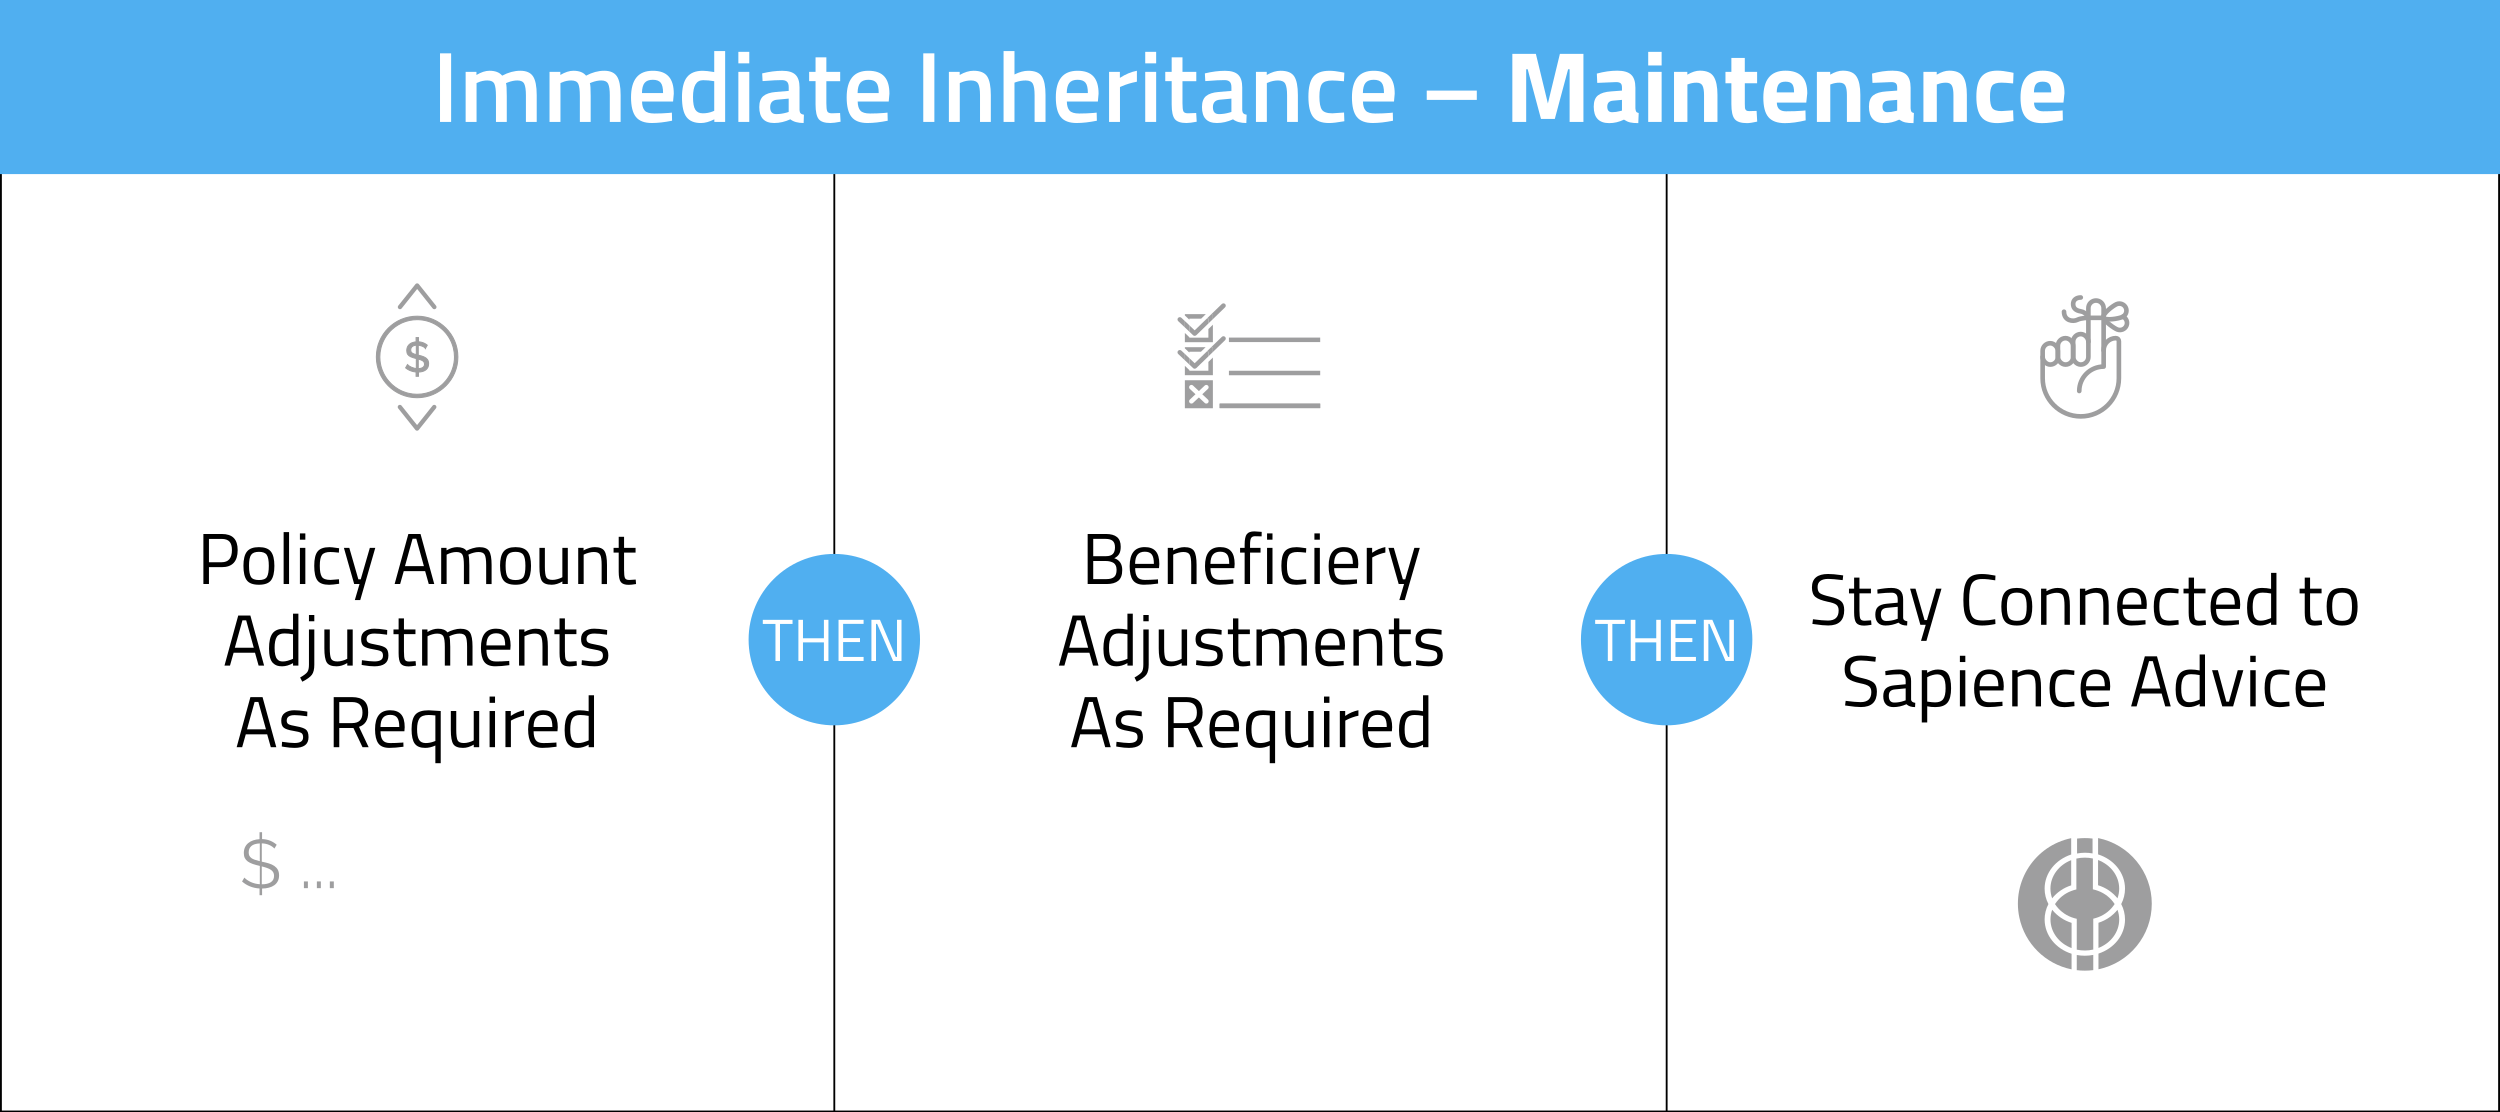 <?xml version="1.0" encoding="UTF-8"?>
<svg id="Layer_1" xmlns="http://www.w3.org/2000/svg" viewBox="0 0 1348.42 600">
  <rect x="0" y="0" width="1348.42" height="600" fill="#333333" stroke="none"/>
  <g>
    <rect x=".5" y=".5" width="1347.42" height="599" fill="#fff"/>
    <path d="M1347.42,1v598H1V1h1346.42M1348.42,0H0v600h1348.42V0h0Z"/>
  </g>
  <line x1="450" y1="599.54" x2="450" y2="90.46" fill="none" stroke="#000" stroke-miterlimit="10"/>
  <g>
    <rect x="129.18" y="452.03" width="187.44" height="86.79" fill="none"/>
    <path d="M148.01,457.69c-.72-.79-1.66-1.44-2.83-1.96-1.17-.52-2.5-.8-3.98-.85v9.88c1.41.27,2.68.59,3.83.94,1.15.36,2.13.81,2.94,1.37.81.56,1.44,1.25,1.89,2.07.44.83.67,1.83.67,3.02s-.23,2.22-.69,3.11c-.46.89-1.09,1.62-1.9,2.2-.81.58-1.78,1.02-2.9,1.31-1.12.3-2.35.46-3.68.48v3.59h-1.37v-3.63c-3.68-.22-6.82-1.48-9.44-3.77l1.26-2.11c.86.94,2.02,1.74,3.48,2.41s3.07,1.06,4.85,1.18v-9.88c-1.43-.32-2.68-.67-3.76-1.04-1.07-.37-1.97-.81-2.7-1.33-.73-.52-1.27-1.14-1.63-1.87s-.54-1.62-.54-2.68c0-1.16.2-2.19.61-3.09.41-.9.99-1.67,1.74-2.29.75-.63,1.65-1.12,2.68-1.48,1.04-.36,2.18-.57,3.44-.65v-3.74h1.37v3.7c1.63.05,3.08.34,4.37.87,1.28.53,2.46,1.25,3.52,2.17l-1.22,2.07ZM134.14,459.76c0,.72.12,1.31.35,1.79.23.48.6.9,1.09,1.26.49.36,1.12.67,1.87.92.75.26,1.65.51,2.68.76v-9.58c-2.1.1-3.62.57-4.57,1.42-.95.85-1.42,1.99-1.42,3.42ZM147.82,472.42c0-.74-.14-1.37-.43-1.89-.28-.52-.7-.97-1.26-1.35-.55-.38-1.25-.72-2.07-1.02s-1.78-.58-2.87-.85v9.66c2.1,0,3.72-.38,4.88-1.13,1.16-.75,1.74-1.89,1.74-3.42Z" fill="#9e9e9f"/>
    <path d="M163.92,479.04v-3.63h2.15v3.63h-2.15Z" fill="#9e9e9f"/>
    <path d="M170.91,479.04v-3.63h2.14v3.63h-2.14Z" fill="#9e9e9f"/>
    <path d="M177.9,479.04v-3.63h2.15v3.63h-2.15Z" fill="#9e9e9f"/>
  </g>
  <line x1="898.94" y1="599.54" x2="898.94" y2="90.46" fill="none" stroke="#000" stroke-miterlimit="10"/>
  <g>
    <g>
      <path d="M586.65,288.01h9.79c2.68,0,4.69.55,6.03,1.66,1.34,1.11,2.01,2.84,2.01,5.21,0,1.69-.29,3.01-.88,3.96-.58.95-1.45,1.7-2.59,2.24,2.86.99,4.29,3.11,4.29,6.36,0,2.7-.72,4.64-2.15,5.81s-3.5,1.75-6.2,1.75h-10.3v-26.99ZM596.32,290.66h-6.67v9.32h6.94c1.66,0,2.88-.4,3.65-1.19.77-.79,1.15-1.99,1.15-3.59s-.41-2.76-1.23-3.47c-.82-.71-2.1-1.07-3.84-1.07ZM596.63,302.6h-6.98v9.75h7.18c1.77,0,3.11-.37,4.04-1.11.92-.74,1.38-2.05,1.38-3.92,0-.99-.19-1.82-.57-2.5-.38-.68-.88-1.16-1.5-1.44-1.14-.52-2.33-.78-3.55-.78Z"/>
      <path d="M623.43,312.58l1.13-.12.08,2.3c-2.96.42-5.5.62-7.61.62-2.81,0-4.8-.81-5.97-2.44-1.17-1.62-1.75-4.15-1.75-7.59,0-6.84,2.72-10.26,8.15-10.26,2.63,0,4.59.73,5.89,2.2,1.3,1.47,1.95,3.78,1.95,6.92l-.16,2.22h-12.87c0,2.16.39,3.76,1.17,4.8.78,1.04,2.14,1.56,4.08,1.56s3.91-.08,5.91-.23ZM622.37,304.12c0-2.39-.38-4.08-1.15-5.07-.77-.99-2.01-1.48-3.74-1.48s-3.03.52-3.9,1.56c-.87,1.04-1.32,2.7-1.35,4.99h10.14Z"/>
      <path d="M632.79,315h-2.93v-19.5h2.89v1.37c2.11-1.17,4.12-1.76,6.04-1.76,2.6,0,4.35.7,5.25,2.11.9,1.4,1.35,3.9,1.35,7.49v10.3h-2.89v-10.22c0-2.7-.27-4.56-.8-5.56-.53-1-1.67-1.5-3.41-1.5-.83,0-1.71.12-2.63.37-.92.25-1.63.49-2.13.72l-.74.35v15.83Z"/>
      <path d="M664.06,312.58l1.13-.12.08,2.3c-2.96.42-5.5.62-7.61.62-2.81,0-4.8-.81-5.97-2.44-1.17-1.62-1.75-4.15-1.75-7.59,0-6.84,2.72-10.26,8.15-10.26,2.63,0,4.59.73,5.89,2.2,1.3,1.47,1.95,3.78,1.95,6.92l-.16,2.22h-12.87c0,2.16.39,3.76,1.17,4.8.78,1.04,2.14,1.56,4.08,1.56s3.91-.08,5.91-.23ZM663.01,304.12c0-2.39-.38-4.08-1.15-5.07-.77-.99-2.01-1.48-3.74-1.48s-3.03.52-3.9,1.56c-.87,1.04-1.32,2.7-1.35,4.99h10.14Z"/>
      <path d="M674.24,298.04v16.96h-2.92v-16.96h-2.46v-2.54h2.46v-1.75c0-2.76.39-4.63,1.17-5.64.78-1,2.15-1.5,4.09-1.5l3.94.27-.04,2.42c-1.46-.05-2.66-.08-3.61-.08s-1.62.31-2.03.94c-.4.62-.6,1.83-.6,3.63v1.72h5.66v2.54h-5.66Z"/>
      <path d="M683.41,291.09v-3.39h2.93v3.39h-2.93ZM683.41,315v-19.5h2.93v19.5h-2.93Z"/>
      <path d="M699.24,295.11c.86,0,2.31.16,4.37.47l.94.12-.12,2.38c-2.08-.23-3.61-.35-4.6-.35-2.21,0-3.71.53-4.5,1.58-.79,1.05-1.19,3-1.19,5.85s.37,4.83,1.11,5.95c.74,1.12,2.28,1.68,4.62,1.68l4.6-.35.12,2.42c-2.42.36-4.23.55-5.42.55-3.04,0-5.14-.78-6.3-2.34-1.16-1.56-1.74-4.19-1.74-7.9s.62-6.3,1.87-7.8c1.25-1.49,3.33-2.24,6.24-2.24Z"/>
      <path d="M708.95,291.09v-3.39h2.93v3.39h-2.93ZM708.95,315v-19.5h2.93v19.5h-2.93Z"/>
      <path d="M730.75,312.58l1.13-.12.08,2.3c-2.96.42-5.5.62-7.61.62-2.81,0-4.8-.81-5.97-2.44-1.17-1.62-1.75-4.15-1.75-7.59,0-6.84,2.72-10.26,8.15-10.26,2.63,0,4.59.73,5.89,2.2,1.3,1.47,1.95,3.78,1.95,6.92l-.16,2.22h-12.87c0,2.16.39,3.76,1.17,4.8.78,1.04,2.14,1.56,4.08,1.56s3.91-.08,5.91-.23ZM729.7,304.12c0-2.39-.38-4.08-1.15-5.07-.77-.99-2.01-1.48-3.74-1.48s-3.03.52-3.9,1.56c-.87,1.04-1.32,2.7-1.35,4.99h10.14Z"/>
      <path d="M737.19,315v-19.5h2.89v2.65c2.26-1.56,4.64-2.59,7.14-3.08v2.96c-1.09.21-2.23.53-3.41.97-1.18.44-2.09.83-2.71,1.17l-.97.51v14.31h-2.93Z"/>
      <path d="M748.85,295.5h2.93l4.88,16.96h1.29l4.91-16.96h2.93l-8.11,28.16h-2.92l2.54-8.66h-2.89l-5.54-19.5Z"/>
      <path d="M571.13,359l7.41-26.99h6.55l7.41,26.99h-2.96l-1.95-6.94h-11.54l-1.95,6.94h-2.96ZM580.8,334.59l-4.1,14.78h10.22l-4.1-14.78h-2.03Z"/>
      <path d="M610.99,331v28h-2.89v-1.33c-2,1.14-3.98,1.72-5.93,1.72-1.04,0-1.95-.13-2.73-.39-.78-.26-1.51-.73-2.18-1.4-1.4-1.4-2.11-4-2.11-7.78s.63-6.51,1.89-8.19c1.26-1.68,3.35-2.52,6.26-2.52,1.51,0,3.11.17,4.8.51v-8.62h2.89ZM600.85,356.5c.47.18,1.07.27,1.81.27s1.57-.12,2.5-.37,1.64-.49,2.17-.72l.78-.35v-13.22c-1.67-.31-3.21-.47-4.64-.47-1.98,0-3.35.63-4.13,1.89-.78,1.26-1.17,3.22-1.17,5.87,0,3.02.45,5.04,1.37,6.08.42.49.86.83,1.33,1.01Z"/>
      <path d="M616.68,358.49v-18.99h2.89v19.03c0,2.39-.43,4.19-1.29,5.38-.86,1.2-2.59,2.46-5.19,3.78l-1.17-2.26c2.03-1.17,3.33-2.16,3.9-2.98.57-.82.86-2.14.86-3.96ZM616.68,335.09v-3.39h2.89v3.39h-2.89Z"/>
      <path d="M637.35,339.5h2.93v19.5h-2.93v-1.37c-1.95,1.17-3.87,1.76-5.77,1.76-2.65,0-4.41-.69-5.28-2.07-.87-1.38-1.31-3.93-1.31-7.64v-10.18h2.92v10.14c0,2.83.25,4.73.74,5.69.49.96,1.61,1.44,3.35,1.44.86,0,1.73-.12,2.61-.37.88-.25,1.56-.49,2.03-.72l.7-.35v-15.83Z"/>
      <path d="M652.01,341.72c-2.83,0-4.25.99-4.25,2.96,0,.91.33,1.55.98,1.93.65.38,2.13.77,4.45,1.17,2.31.4,3.95.97,4.91,1.7.96.73,1.44,2.09,1.44,4.1s-.64,3.47-1.93,4.41-3.17,1.4-5.64,1.4c-1.61,0-3.51-.18-5.69-.55l-1.17-.2.16-2.54c2.96.44,5.2.66,6.71.66s2.66-.24,3.45-.72c.79-.48,1.19-1.29,1.19-2.42s-.34-1.9-1.01-2.3c-.68-.4-2.16-.79-4.45-1.15-2.29-.36-3.91-.9-4.88-1.6-.96-.7-1.44-2-1.44-3.9s.67-3.3,2.01-4.21c1.34-.91,3.01-1.37,5.01-1.37,1.58,0,3.57.18,5.97.55l1.09.2-.08,2.5c-2.89-.42-5.16-.62-6.83-.62Z"/>
      <path d="M674.13,342.04h-6.2v9.32c0,2.24.16,3.71.49,4.41.33.7,1.1,1.05,2.32,1.05l3.47-.23.19,2.42c-1.74.29-3.07.43-3.98.43-2.03,0-3.43-.49-4.21-1.48-.78-.99-1.17-2.87-1.17-5.65v-10.26h-2.77v-2.54h2.77v-5.97h2.89v5.97h6.2v2.54Z"/>
      <path d="M680.64,359h-2.93v-19.5h2.89v1.37c1.95-1.17,3.85-1.76,5.69-1.76,2.42,0,4.11.66,5.07,1.99.86-.52,1.97-.98,3.33-1.38,1.36-.4,2.57-.6,3.61-.6,2.6,0,4.35.7,5.25,2.09.9,1.39,1.35,3.89,1.35,7.51v10.3h-2.92v-10.22c0-2.7-.26-4.56-.78-5.56-.52-1-1.62-1.5-3.32-1.5-.86,0-1.74.12-2.65.37-.91.25-1.61.49-2.11.72l-.74.35c.34.86.51,2.76.51,5.69v10.14h-2.92v-10.06c0-2.81-.25-4.71-.76-5.71-.51-1-1.62-1.5-3.33-1.5-.83,0-1.68.12-2.55.37-.87.25-1.54.49-2.01.72l-.66.35v15.83Z"/>
      <path d="M723.58,356.58l1.13-.12.08,2.3c-2.96.42-5.5.62-7.61.62-2.81,0-4.8-.81-5.97-2.44-1.17-1.62-1.75-4.15-1.75-7.59,0-6.84,2.72-10.26,8.15-10.26,2.63,0,4.59.73,5.89,2.2,1.3,1.47,1.95,3.78,1.95,6.92l-.16,2.22h-12.87c0,2.16.39,3.76,1.17,4.8.78,1.04,2.14,1.56,4.08,1.56s3.91-.08,5.91-.23ZM722.52,348.12c0-2.39-.38-4.08-1.15-5.07-.77-.99-2.01-1.48-3.74-1.48s-3.03.52-3.9,1.56c-.87,1.04-1.32,2.7-1.35,4.99h10.14Z"/>
      <path d="M732.94,359h-2.93v-19.5h2.89v1.37c2.11-1.17,4.12-1.76,6.04-1.76,2.6,0,4.35.7,5.25,2.11.9,1.4,1.35,3.9,1.35,7.49v10.3h-2.89v-10.22c0-2.7-.27-4.56-.8-5.56-.53-1-1.67-1.5-3.41-1.5-.83,0-1.71.12-2.63.37-.92.25-1.63.49-2.13.72l-.74.35v15.83Z"/>
      <path d="M760.94,342.04h-6.2v9.32c0,2.24.16,3.71.49,4.41.33.7,1.1,1.05,2.32,1.05l3.47-.23.19,2.42c-1.74.29-3.07.43-3.98.43-2.03,0-3.43-.49-4.21-1.48-.78-.99-1.17-2.87-1.17-5.65v-10.26h-2.77v-2.54h2.77v-5.97h2.89v5.97h6.2v2.54Z"/>
      <path d="M770.65,341.72c-2.83,0-4.25.99-4.25,2.96,0,.91.33,1.55.98,1.93.65.38,2.13.77,4.45,1.17,2.31.4,3.95.97,4.91,1.7.96.73,1.44,2.09,1.44,4.1s-.64,3.47-1.93,4.41-3.17,1.4-5.64,1.4c-1.61,0-3.51-.18-5.69-.55l-1.17-.2.16-2.54c2.96.44,5.2.66,6.71.66s2.66-.24,3.45-.72c.79-.48,1.19-1.29,1.19-2.42s-.34-1.9-1.01-2.3c-.68-.4-2.16-.79-4.45-1.15-2.29-.36-3.91-.9-4.88-1.6-.96-.7-1.44-2-1.44-3.9s.67-3.3,2.01-4.21c1.34-.91,3.01-1.37,5.01-1.37,1.58,0,3.57.18,5.97.55l1.09.2-.08,2.5c-2.89-.42-5.16-.62-6.83-.62Z"/>
      <path d="M577.7,403l7.41-26.99h6.55l7.41,26.99h-2.96l-1.95-6.94h-11.54l-1.95,6.94h-2.96ZM587.37,378.59l-4.1,14.78h10.22l-4.1-14.78h-2.03Z"/>
      <path d="M608.94,385.72c-2.83,0-4.25.99-4.25,2.96,0,.91.33,1.55.98,1.93.65.38,2.13.77,4.45,1.17,2.31.4,3.95.97,4.91,1.7.96.73,1.44,2.09,1.44,4.1s-.64,3.47-1.93,4.41-3.17,1.4-5.64,1.4c-1.61,0-3.51-.18-5.69-.55l-1.17-.2.16-2.54c2.96.44,5.2.66,6.71.66s2.66-.24,3.45-.72c.79-.48,1.19-1.29,1.19-2.42s-.34-1.9-1.01-2.3c-.68-.4-2.16-.79-4.45-1.15-2.29-.36-3.91-.9-4.88-1.6-.96-.7-1.44-2-1.44-3.9s.67-3.3,2.01-4.21c1.34-.91,3.01-1.37,5.01-1.37,1.58,0,3.57.18,5.97.55l1.09.2-.08,2.5c-2.89-.42-5.16-.62-6.83-.62Z"/>
      <path d="M633.04,392.67v10.33h-3v-26.99h9.98c2.86,0,5.01.66,6.46,1.99,1.44,1.33,2.16,3.39,2.16,6.2,0,4.16-1.65,6.77-4.95,7.84l5.19,10.96h-3.32l-4.88-10.33h-7.64ZM640.06,390.01c3.67,0,5.5-1.89,5.5-5.67s-1.85-5.67-5.54-5.67h-6.98v11.35h7.02Z"/>
      <path d="M666.46,400.58l1.13-.12.08,2.3c-2.96.42-5.5.62-7.61.62-2.81,0-4.8-.81-5.97-2.44-1.17-1.62-1.75-4.15-1.75-7.59,0-6.84,2.72-10.26,8.15-10.26,2.63,0,4.59.73,5.89,2.2,1.3,1.47,1.95,3.78,1.95,6.92l-.16,2.22h-12.87c0,2.16.39,3.76,1.17,4.8.78,1.04,2.14,1.56,4.08,1.56s3.91-.08,5.91-.23ZM665.41,392.12c0-2.39-.38-4.08-1.15-5.07-.77-.99-2.01-1.48-3.74-1.48s-3.03.52-3.9,1.56c-.87,1.04-1.32,2.7-1.35,4.99h10.14Z"/>
      <path d="M679.37,403.39c-2.63,0-4.5-.77-5.64-2.3-1.13-1.53-1.7-4.13-1.7-7.8s.68-6.28,2.03-7.84c1.35-1.56,3.74-2.34,7.18-2.34l6.51.39v28.16h-2.89v-9.56c-1.82.86-3.65,1.29-5.5,1.29ZM681.28,385.65c-2.44,0-4.1.61-4.97,1.83-.87,1.22-1.31,3.17-1.31,5.83s.36,4.58,1.07,5.73c.71,1.16,1.92,1.74,3.61,1.74,1.51,0,3-.29,4.49-.86l.7-.27v-13.77c-1.61-.16-2.81-.23-3.59-.23Z"/>
      <path d="M705.58,383.5h2.93v19.5h-2.93v-1.37c-1.95,1.17-3.87,1.76-5.77,1.76-2.65,0-4.41-.69-5.28-2.07-.87-1.38-1.31-3.93-1.31-7.64v-10.18h2.92v10.14c0,2.83.25,4.73.74,5.69.49.96,1.61,1.44,3.35,1.44.86,0,1.73-.12,2.61-.37.88-.25,1.56-.49,2.03-.72l.7-.35v-15.83Z"/>
      <path d="M714.12,379.09v-3.39h2.93v3.39h-2.93ZM714.12,403v-19.5h2.93v19.5h-2.93Z"/>
      <path d="M722.66,403v-19.5h2.89v2.65c2.26-1.56,4.64-2.59,7.14-3.08v2.96c-1.09.21-2.23.53-3.41.97-1.18.44-2.09.83-2.71,1.17l-.97.51v14.31h-2.93Z"/>
      <path d="M749.02,400.58l1.13-.12.08,2.3c-2.96.42-5.5.62-7.61.62-2.81,0-4.8-.81-5.97-2.44-1.17-1.62-1.75-4.15-1.75-7.59,0-6.84,2.72-10.26,8.15-10.26,2.63,0,4.59.73,5.89,2.2,1.3,1.47,1.95,3.78,1.95,6.92l-.16,2.22h-12.87c0,2.16.39,3.76,1.17,4.8.78,1.04,2.14,1.56,4.08,1.56s3.91-.08,5.91-.23ZM747.97,392.12c0-2.39-.38-4.08-1.15-5.07-.77-.99-2.01-1.48-3.74-1.48s-3.03.52-3.9,1.56c-.87,1.04-1.32,2.7-1.35,4.99h10.14Z"/>
      <path d="M770.43,375v28h-2.89v-1.33c-2,1.14-3.98,1.72-5.93,1.72-1.04,0-1.95-.13-2.73-.39-.78-.26-1.51-.73-2.18-1.4-1.4-1.4-2.11-4-2.11-7.78s.63-6.51,1.89-8.19c1.26-1.68,3.35-2.52,6.26-2.52,1.51,0,3.11.17,4.8.51v-8.62h2.89ZM760.29,400.5c.47.18,1.07.27,1.81.27s1.57-.12,2.5-.37,1.64-.49,2.17-.72l.78-.35v-13.22c-1.67-.31-3.21-.47-4.64-.47-1.98,0-3.35.63-4.13,1.89-.78,1.26-1.17,3.22-1.17,5.87,0,3.02.45,5.04,1.37,6.08.42.49.86.83,1.33,1.01Z"/>
    </g>
    <g>
      <path d="M119.56,305.91h-6.86v9.09h-3v-26.99h9.87c2.94,0,5.11.72,6.51,2.15,1.4,1.43,2.11,3.61,2.11,6.55,0,6.14-2.87,9.2-8.62,9.2ZM112.7,303.26h6.82c3.72,0,5.58-2.18,5.58-6.55,0-2.08-.44-3.61-1.33-4.58-.88-.98-2.3-1.46-4.25-1.46h-6.82v12.6Z"/>
      <path d="M131.3,305.21c0-3.56.64-6.14,1.91-7.72,1.27-1.59,3.42-2.38,6.45-2.38s5.17.79,6.44,2.38c1.26,1.59,1.89,4.16,1.89,7.72s-.6,6.15-1.79,7.76c-1.2,1.61-3.38,2.42-6.55,2.42s-5.36-.81-6.55-2.42c-1.2-1.61-1.79-4.2-1.79-7.76ZM134.31,305.15c0,2.85.34,4.84,1.03,5.99.69,1.14,2.13,1.72,4.33,1.72s3.63-.57,4.31-1.7c.68-1.13,1.01-3.13,1.01-5.99s-.38-4.83-1.13-5.91c-.75-1.08-2.15-1.62-4.19-1.62s-3.45.54-4.21,1.62c-.77,1.08-1.15,3.04-1.15,5.89Z"/>
      <path d="M152.98,315v-28h2.93v28h-2.93Z"/>
      <path d="M161.76,291.09v-3.39h2.93v3.39h-2.93ZM161.76,315v-19.5h2.93v19.5h-2.93Z"/>
      <path d="M177.59,295.11c.86,0,2.31.16,4.37.47l.94.12-.12,2.38c-2.08-.23-3.62-.35-4.6-.35-2.21,0-3.71.53-4.5,1.58-.79,1.05-1.19,3-1.19,5.85s.37,4.83,1.11,5.95c.74,1.12,2.28,1.68,4.62,1.68l4.6-.35.12,2.42c-2.42.36-4.23.55-5.42.55-3.04,0-5.14-.78-6.3-2.34-1.16-1.56-1.73-4.19-1.73-7.9s.62-6.3,1.87-7.8c1.25-1.49,3.33-2.24,6.24-2.24Z"/>
      <path d="M185.47,295.5h2.93l4.88,16.96h1.29l4.91-16.96h2.93l-8.11,28.16h-2.92l2.54-8.66h-2.89l-5.54-19.5Z"/>
      <path d="M212.85,315l7.41-26.99h6.55l7.41,26.99h-2.96l-1.95-6.94h-11.54l-1.95,6.94h-2.96ZM222.52,290.59l-4.1,14.78h10.22l-4.1-14.78h-2.03Z"/>
      <path d="M240.89,315h-2.93v-19.5h2.89v1.37c1.95-1.17,3.85-1.76,5.69-1.76,2.42,0,4.11.66,5.07,1.99.86-.52,1.97-.98,3.33-1.38,1.37-.4,2.57-.6,3.61-.6,2.6,0,4.35.7,5.25,2.09.9,1.39,1.35,3.89,1.35,7.51v10.3h-2.93v-10.22c0-2.7-.26-4.56-.78-5.56-.52-1-1.62-1.5-3.32-1.5-.86,0-1.74.12-2.65.37-.91.25-1.61.49-2.11.72l-.74.35c.34.86.51,2.76.51,5.69v10.14h-2.92v-10.06c0-2.81-.25-4.71-.76-5.71-.51-1-1.62-1.5-3.34-1.5-.83,0-1.68.12-2.55.37-.87.25-1.54.49-2.01.72l-.66.35v15.83Z"/>
      <path d="M269.71,305.21c0-3.56.64-6.14,1.91-7.72,1.27-1.59,3.43-2.38,6.46-2.38s5.17.79,6.44,2.38c1.26,1.59,1.89,4.16,1.89,7.72s-.6,6.15-1.79,7.76c-1.2,1.61-3.38,2.42-6.55,2.42s-5.36-.81-6.55-2.42c-1.2-1.61-1.79-4.2-1.79-7.76ZM272.71,305.15c0,2.85.34,4.84,1.03,5.99s2.13,1.72,4.33,1.72,3.63-.57,4.31-1.7c.68-1.13,1.01-3.13,1.01-5.99s-.38-4.83-1.13-5.91c-.75-1.08-2.15-1.62-4.19-1.62s-3.45.54-4.21,1.62c-.77,1.08-1.15,3.04-1.15,5.89Z"/>
      <path d="M303.33,295.5h2.93v19.5h-2.93v-1.37c-1.95,1.17-3.88,1.76-5.77,1.76-2.65,0-4.41-.69-5.29-2.07s-1.31-3.93-1.31-7.64v-10.18h2.93v10.14c0,2.83.25,4.73.74,5.69.49.96,1.61,1.44,3.35,1.44.86,0,1.73-.12,2.61-.37s1.56-.49,2.03-.72l.7-.35v-15.83Z"/>
      <path d="M314.8,315h-2.93v-19.5h2.89v1.37c2.11-1.17,4.12-1.76,6.04-1.76,2.6,0,4.35.7,5.24,2.11.9,1.4,1.35,3.9,1.35,7.49v10.3h-2.88v-10.22c0-2.7-.27-4.56-.8-5.56-.53-1-1.67-1.5-3.41-1.5-.83,0-1.71.12-2.63.37-.92.25-1.63.49-2.12.72l-.74.35v15.83Z"/>
      <path d="M342.8,298.04h-6.2v9.32c0,2.24.16,3.71.49,4.41.33.7,1.1,1.05,2.32,1.05l3.47-.23.19,2.42c-1.74.29-3.07.43-3.98.43-2.03,0-3.43-.49-4.21-1.48-.78-.99-1.17-2.87-1.17-5.65v-10.26h-2.77v-2.54h2.77v-5.97h2.89v5.97h6.2v2.54Z"/>
      <path d="M121.08,359l7.41-26.99h6.55l7.41,26.99h-2.96l-1.95-6.94h-11.54l-1.95,6.94h-2.96ZM130.76,334.59l-4.1,14.78h10.22l-4.1-14.78h-2.03Z"/>
      <path d="M160.94,331v28h-2.88v-1.33c-2,1.14-3.98,1.72-5.93,1.72-1.04,0-1.95-.13-2.73-.39-.78-.26-1.51-.73-2.19-1.4-1.4-1.4-2.11-4-2.11-7.78s.63-6.51,1.89-8.19c1.26-1.68,3.35-2.52,6.26-2.52,1.51,0,3.11.17,4.8.51v-8.62h2.88ZM150.8,356.51c.47.18,1.07.27,1.81.27s1.57-.12,2.5-.37c.92-.25,1.64-.49,2.16-.72l.78-.35v-13.22c-1.67-.31-3.21-.47-4.64-.47-1.97,0-3.35.63-4.13,1.89-.78,1.26-1.17,3.22-1.17,5.87,0,3.02.45,5.04,1.37,6.08.41.49.86.83,1.32,1.01Z"/>
      <path d="M166.64,358.49v-18.99h2.89v19.03c0,2.39-.43,4.19-1.29,5.38-.86,1.2-2.59,2.46-5.19,3.78l-1.17-2.26c2.03-1.17,3.33-2.16,3.9-2.98.57-.82.86-2.14.86-3.96ZM166.64,335.09v-3.39h2.89v3.39h-2.89Z"/>
      <path d="M187.31,339.5h2.93v19.5h-2.93v-1.37c-1.95,1.17-3.87,1.76-5.77,1.76-2.65,0-4.41-.69-5.28-2.07-.87-1.38-1.31-3.93-1.31-7.64v-10.18h2.92v10.14c0,2.83.25,4.73.74,5.69.49.96,1.61,1.44,3.35,1.44.86,0,1.73-.12,2.61-.37.88-.25,1.56-.49,2.03-.72l.7-.35v-15.83Z"/>
      <path d="M201.97,341.72c-2.83,0-4.25.99-4.25,2.96,0,.91.32,1.55.97,1.93s2.13.77,4.45,1.17c2.31.4,3.95.97,4.91,1.7.96.73,1.44,2.09,1.44,4.1s-.64,3.47-1.93,4.41-3.17,1.4-5.64,1.4c-1.61,0-3.51-.18-5.69-.55l-1.17-.2.16-2.54c2.96.44,5.2.66,6.71.66s2.66-.24,3.45-.72c.79-.48,1.19-1.29,1.19-2.42s-.34-1.9-1.02-2.3c-.68-.4-2.16-.79-4.45-1.15-2.29-.36-3.91-.9-4.88-1.6-.96-.7-1.44-2-1.44-3.9s.67-3.3,2.01-4.21c1.34-.91,3.01-1.37,5.01-1.37,1.58,0,3.57.18,5.97.55l1.09.2-.08,2.5c-2.89-.42-5.16-.62-6.83-.62Z"/>
      <path d="M224.08,342.04h-6.2v9.32c0,2.24.16,3.71.49,4.41.32.7,1.1,1.05,2.32,1.05l3.47-.23.2,2.42c-1.74.29-3.07.43-3.98.43-2.03,0-3.43-.49-4.21-1.48-.78-.99-1.17-2.87-1.17-5.65v-10.26h-2.77v-2.54h2.77v-5.97h2.88v5.97h6.2v2.54Z"/>
      <path d="M230.6,359h-2.93v-19.5h2.89v1.37c1.95-1.17,3.85-1.76,5.69-1.76,2.42,0,4.11.66,5.07,1.99.86-.52,1.97-.98,3.33-1.38,1.37-.4,2.57-.6,3.61-.6,2.6,0,4.35.7,5.25,2.09.9,1.39,1.35,3.89,1.35,7.51v10.3h-2.93v-10.22c0-2.7-.26-4.56-.78-5.56-.52-1-1.62-1.5-3.32-1.5-.86,0-1.74.12-2.65.37-.91.25-1.61.49-2.11.72l-.74.35c.34.86.51,2.76.51,5.69v10.14h-2.92v-10.06c0-2.81-.25-4.71-.76-5.71-.51-1-1.62-1.5-3.34-1.5-.83,0-1.68.12-2.55.37-.87.25-1.54.49-2.01.72l-.66.35v15.83Z"/>
      <path d="M273.53,356.58l1.13-.12.08,2.3c-2.96.42-5.5.62-7.61.62-2.81,0-4.8-.81-5.97-2.44-1.17-1.62-1.75-4.15-1.75-7.59,0-6.84,2.72-10.26,8.15-10.26,2.62,0,4.59.73,5.89,2.2,1.3,1.47,1.95,3.78,1.95,6.92l-.16,2.22h-12.87c0,2.16.39,3.76,1.17,4.8.78,1.04,2.14,1.56,4.08,1.56s3.91-.08,5.91-.23ZM272.48,348.12c0-2.39-.38-4.08-1.15-5.07-.77-.99-2.02-1.48-3.74-1.48s-3.03.52-3.9,1.56c-.87,1.04-1.32,2.7-1.35,4.99h10.14Z"/>
      <path d="M282.89,359h-2.93v-19.5h2.89v1.37c2.11-1.17,4.12-1.76,6.04-1.76,2.6,0,4.35.7,5.25,2.11.9,1.4,1.35,3.9,1.35,7.49v10.3h-2.89v-10.22c0-2.7-.27-4.56-.8-5.56-.53-1-1.67-1.5-3.41-1.5-.83,0-1.71.12-2.63.37-.92.25-1.63.49-2.13.72l-.74.35v15.83Z"/>
      <path d="M310.89,342.04h-6.2v9.32c0,2.24.16,3.71.49,4.41.33.7,1.1,1.05,2.32,1.05l3.47-.23.19,2.42c-1.74.29-3.07.43-3.98.43-2.03,0-3.43-.49-4.21-1.48-.78-.99-1.17-2.87-1.17-5.65v-10.26h-2.77v-2.54h2.77v-5.97h2.89v5.97h6.2v2.54Z"/>
      <path d="M320.6,341.72c-2.83,0-4.25.99-4.25,2.96,0,.91.32,1.55.97,1.93s2.13.77,4.45,1.17c2.31.4,3.95.97,4.91,1.7.96.73,1.44,2.09,1.44,4.1s-.64,3.47-1.93,4.41-3.17,1.4-5.64,1.4c-1.61,0-3.51-.18-5.69-.55l-1.17-.2.16-2.54c2.96.44,5.2.66,6.71.66s2.66-.24,3.45-.72c.79-.48,1.19-1.29,1.19-2.42s-.34-1.9-1.02-2.3c-.68-.4-2.16-.79-4.45-1.15-2.29-.36-3.91-.9-4.88-1.6-.96-.7-1.44-2-1.44-3.9s.67-3.3,2.01-4.21c1.34-.91,3.01-1.37,5.01-1.37,1.58,0,3.57.18,5.97.55l1.09.2-.08,2.5c-2.89-.42-5.16-.62-6.83-.62Z"/>
      <path d="M127.65,403l7.41-26.99h6.55l7.41,26.99h-2.96l-1.95-6.94h-11.54l-1.95,6.94h-2.96ZM137.33,378.59l-4.1,14.78h10.22l-4.1-14.78h-2.03Z"/>
      <path d="M158.89,385.72c-2.83,0-4.25.99-4.25,2.96,0,.91.32,1.55.97,1.93s2.13.77,4.45,1.17c2.31.4,3.95.97,4.91,1.7.96.73,1.44,2.09,1.44,4.1s-.64,3.47-1.93,4.41-3.17,1.4-5.64,1.4c-1.61,0-3.51-.18-5.69-.55l-1.17-.2.16-2.54c2.96.44,5.2.66,6.71.66s2.66-.24,3.45-.72c.79-.48,1.19-1.29,1.19-2.42s-.34-1.9-1.02-2.3c-.68-.4-2.16-.79-4.45-1.15-2.29-.36-3.91-.9-4.88-1.6-.96-.7-1.44-2-1.44-3.9s.67-3.3,2.01-4.21c1.34-.91,3.01-1.37,5.01-1.37,1.58,0,3.57.18,5.97.55l1.09.2-.08,2.5c-2.89-.42-5.16-.62-6.83-.62Z"/>
      <path d="M182.99,392.67v10.33h-3v-26.99h9.98c2.86,0,5.01.66,6.46,1.99s2.16,3.39,2.16,6.2c0,4.16-1.65,6.77-4.95,7.84l5.19,10.96h-3.31l-4.88-10.33h-7.64ZM190.01,390.01c3.67,0,5.5-1.89,5.5-5.67s-1.85-5.67-5.54-5.67h-6.98v11.35h7.02Z"/>
      <path d="M216.42,400.58l1.13-.12.08,2.3c-2.96.42-5.5.62-7.61.62-2.81,0-4.8-.81-5.97-2.44-1.17-1.62-1.76-4.15-1.76-7.59,0-6.84,2.72-10.26,8.15-10.26,2.63,0,4.59.73,5.89,2.2,1.3,1.47,1.95,3.78,1.95,6.92l-.16,2.22h-12.87c0,2.16.39,3.76,1.17,4.8.78,1.04,2.14,1.56,4.07,1.56s3.91-.08,5.91-.23ZM215.36,392.12c0-2.39-.38-4.08-1.15-5.07-.77-.99-2.01-1.48-3.74-1.48s-3.03.52-3.9,1.56c-.87,1.04-1.32,2.7-1.35,4.99h10.14Z"/>
      <path d="M229.33,403.39c-2.63,0-4.51-.77-5.64-2.3-1.13-1.53-1.7-4.13-1.7-7.8s.68-6.28,2.03-7.84c1.35-1.56,3.74-2.34,7.18-2.34l6.51.39v28.16h-2.89v-9.56c-1.82.86-3.65,1.29-5.5,1.29ZM231.24,385.65c-2.44,0-4.1.61-4.97,1.83-.87,1.22-1.31,3.17-1.31,5.83s.36,4.58,1.07,5.73c.71,1.16,1.92,1.74,3.61,1.74,1.51,0,3-.29,4.49-.86l.7-.27v-13.77c-1.61-.16-2.81-.23-3.59-.23Z"/>
      <path d="M255.53,383.5h2.93v19.5h-2.93v-1.37c-1.95,1.17-3.88,1.76-5.77,1.76-2.65,0-4.41-.69-5.29-2.07s-1.31-3.93-1.31-7.64v-10.18h2.93v10.14c0,2.83.25,4.73.74,5.69.49.96,1.61,1.44,3.35,1.44.86,0,1.73-.12,2.61-.37s1.56-.49,2.03-.72l.7-.35v-15.83Z"/>
      <path d="M264.07,379.09v-3.39h2.93v3.39h-2.93ZM264.07,403v-19.5h2.93v19.5h-2.93Z"/>
      <path d="M272.62,403v-19.5h2.89v2.65c2.26-1.56,4.64-2.59,7.14-3.08v2.96c-1.09.21-2.23.53-3.41.97-1.18.44-2.09.83-2.71,1.17l-.97.51v14.31h-2.93Z"/>
      <path d="M298.98,400.58l1.13-.12.08,2.3c-2.96.42-5.5.62-7.61.62-2.81,0-4.8-.81-5.97-2.44-1.17-1.62-1.76-4.15-1.76-7.59,0-6.84,2.72-10.26,8.15-10.26,2.63,0,4.59.73,5.89,2.2,1.3,1.47,1.95,3.78,1.95,6.92l-.16,2.22h-12.87c0,2.16.39,3.76,1.17,4.8.78,1.04,2.14,1.56,4.07,1.56s3.91-.08,5.91-.23ZM297.93,392.12c0-2.39-.38-4.08-1.15-5.07-.77-.99-2.01-1.48-3.74-1.48s-3.03.52-3.9,1.56c-.87,1.04-1.32,2.7-1.35,4.99h10.14Z"/>
      <path d="M320.39,375v28h-2.89v-1.33c-2,1.14-3.98,1.72-5.93,1.72-1.04,0-1.95-.13-2.73-.39s-1.51-.73-2.18-1.4c-1.4-1.4-2.11-4-2.11-7.78s.63-6.51,1.89-8.19c1.26-1.68,3.35-2.52,6.26-2.52,1.51,0,3.11.17,4.8.51v-8.62h2.89ZM310.25,400.51c.47.18,1.07.27,1.81.27s1.57-.12,2.5-.37c.92-.25,1.64-.49,2.17-.72l.78-.35v-13.22c-1.66-.31-3.21-.47-4.64-.47-1.98,0-3.35.63-4.13,1.89-.78,1.26-1.17,3.22-1.17,5.87,0,3.02.46,5.04,1.37,6.08.42.49.86.83,1.33,1.01Z"/>
    </g>
    <g>
      <path d="M986.2,312.24c-3.9,0-5.85,1.47-5.85,4.41,0,1.64.45,2.76,1.35,3.37.9.61,2.72,1.22,5.46,1.83s4.69,1.4,5.83,2.38,1.72,2.58,1.72,4.82c0,5.54-2.87,8.31-8.62,8.31-1.9,0-4.28-.22-7.14-.66l-1.4-.19.31-2.5c3.54.47,6.23.7,8.07.7,3.85,0,5.77-1.81,5.77-5.42,0-1.46-.42-2.5-1.27-3.14-.84-.64-2.42-1.18-4.74-1.62-3.04-.65-5.2-1.49-6.47-2.52-1.28-1.03-1.91-2.75-1.91-5.17,0-4.84,2.9-7.25,8.7-7.25,1.9,0,4.17.19,6.82.58l1.33.19-.27,2.54c-3.62-.44-6.18-.66-7.68-.66Z"/>
      <path d="M1009.13,320.04h-6.2v9.32c0,2.24.16,3.71.49,4.41.32.7,1.1,1.05,2.32,1.05l3.47-.23.2,2.42c-1.74.29-3.07.43-3.98.43-2.03,0-3.43-.49-4.21-1.48-.78-.99-1.17-2.87-1.17-5.65v-10.26h-2.77v-2.54h2.77v-5.97h2.88v5.97h6.2v2.54Z"/>
      <path d="M1026.49,323.39v9.98c.08.96.83,1.53,2.26,1.72l-.12,2.3c-2.05,0-3.6-.52-4.64-1.56-2.34,1.04-4.68,1.56-7.02,1.56-1.79,0-3.16-.51-4.09-1.52-.94-1.01-1.4-2.47-1.4-4.37s.48-3.3,1.44-4.19c.96-.9,2.47-1.45,4.52-1.66l6.12-.58v-1.68c0-1.33-.29-2.27-.86-2.85-.57-.57-1.35-.86-2.34-.86-2.08,0-4.24.13-6.47.39l-1.21.12-.12-2.22c2.86-.57,5.39-.86,7.61-.86s3.81.51,4.82,1.52c1,1.01,1.5,2.6,1.5,4.76ZM1014.48,331.35c0,2.39.99,3.59,2.96,3.59,1.77,0,3.51-.3,5.23-.9l.9-.31v-6.44l-5.77.55c-1.17.1-2.02.44-2.54,1.01-.52.57-.78,1.4-.78,2.5Z"/>
      <path d="M1030.23,317.5h2.93l4.88,16.96h1.29l4.91-16.96h2.93l-8.11,28.16h-2.93l2.54-8.66h-2.89l-5.54-19.5Z"/>
      <path d="M1076.29,336.57c-2.68.55-5.08.82-7.21.82s-3.86-.29-5.17-.88c-1.31-.58-2.33-1.5-3.04-2.73s-1.21-2.65-1.48-4.25c-.27-1.6-.41-3.59-.41-5.99s.14-4.4.41-6.03c.27-1.62.77-3.06,1.48-4.31s1.72-2.16,3.02-2.73c1.3-.57,2.99-.86,5.07-.86s4.52.29,7.33.86l-.12,2.54c-2.63-.47-4.97-.7-7.02-.7-2.86,0-4.75.85-5.68,2.55-.92,1.7-1.38,4.61-1.38,8.72,0,2.05.08,3.71.25,4.95s.5,2.37.99,3.37,1.21,1.72,2.17,2.15c.95.43,2.34.64,4.17.64s4-.23,6.49-.7l.12,2.57Z"/>
      <path d="M1079.45,327.21c0-3.56.64-6.14,1.91-7.72,1.27-1.59,3.42-2.38,6.45-2.38s5.17.79,6.44,2.38c1.26,1.59,1.89,4.16,1.89,7.72s-.6,6.15-1.79,7.76c-1.2,1.61-3.38,2.42-6.55,2.42s-5.36-.81-6.55-2.42c-1.2-1.61-1.79-4.2-1.79-7.76ZM1082.45,327.15c0,2.85.34,4.84,1.03,5.99.69,1.14,2.13,1.72,4.33,1.72s3.63-.57,4.31-1.7c.68-1.13,1.01-3.13,1.01-5.99s-.38-4.83-1.13-5.91c-.75-1.08-2.15-1.62-4.19-1.62s-3.45.54-4.21,1.62c-.77,1.08-1.15,3.04-1.15,5.89Z"/>
      <path d="M1103.82,337h-2.93v-19.5h2.89v1.37c2.11-1.17,4.12-1.76,6.04-1.76,2.6,0,4.35.7,5.25,2.11.9,1.4,1.35,3.9,1.35,7.49v10.3h-2.89v-10.22c0-2.7-.27-4.56-.8-5.56-.53-1-1.67-1.5-3.41-1.5-.83,0-1.71.12-2.63.37-.92.25-1.63.49-2.13.72l-.74.35v15.83Z"/>
      <path d="M1124.77,337h-2.93v-19.5h2.89v1.37c2.11-1.17,4.12-1.76,6.04-1.76,2.6,0,4.35.7,5.24,2.11.9,1.4,1.35,3.9,1.35,7.49v10.3h-2.88v-10.22c0-2.7-.27-4.56-.8-5.56-.53-1-1.67-1.5-3.41-1.5-.83,0-1.71.12-2.63.37-.92.25-1.63.49-2.12.72l-.74.35v15.83Z"/>
      <path d="M1156.05,334.58l1.13-.12.08,2.3c-2.96.42-5.5.62-7.61.62-2.81,0-4.8-.81-5.97-2.44-1.17-1.62-1.76-4.15-1.76-7.59,0-6.84,2.72-10.26,8.15-10.26,2.63,0,4.59.73,5.89,2.2,1.3,1.47,1.95,3.78,1.95,6.92l-.16,2.22h-12.87c0,2.16.39,3.76,1.17,4.8.78,1.04,2.14,1.56,4.07,1.56s3.91-.08,5.91-.23ZM1154.99,326.12c0-2.39-.38-4.08-1.15-5.07-.77-.99-2.01-1.48-3.74-1.48s-3.03.52-3.9,1.56c-.87,1.04-1.32,2.7-1.35,4.99h10.14Z"/>
      <path d="M1169.77,317.11c.86,0,2.31.16,4.37.47l.94.12-.12,2.38c-2.08-.23-3.62-.35-4.6-.35-2.21,0-3.71.53-4.5,1.58-.79,1.05-1.19,3-1.19,5.85s.37,4.83,1.11,5.95c.74,1.12,2.28,1.68,4.62,1.68l4.6-.35.12,2.42c-2.42.36-4.23.55-5.42.55-3.04,0-5.14-.78-6.3-2.34-1.16-1.56-1.73-4.19-1.73-7.9s.62-6.3,1.87-7.8c1.25-1.49,3.33-2.24,6.24-2.24Z"/>
      <path d="M1189.58,320.04h-6.2v9.32c0,2.24.16,3.71.49,4.41.33.7,1.1,1.05,2.32,1.05l3.47-.23.19,2.42c-1.74.29-3.07.43-3.98.43-2.03,0-3.43-.49-4.21-1.48-.78-.99-1.17-2.87-1.17-5.65v-10.26h-2.77v-2.54h2.77v-5.97h2.89v5.97h6.2v2.54Z"/>
      <path d="M1206.43,334.58l1.13-.12.08,2.3c-2.96.42-5.5.62-7.61.62-2.81,0-4.8-.81-5.97-2.44-1.17-1.62-1.76-4.15-1.76-7.59,0-6.84,2.72-10.26,8.15-10.26,2.63,0,4.59.73,5.89,2.2,1.3,1.47,1.95,3.78,1.95,6.92l-.16,2.22h-12.87c0,2.16.39,3.76,1.17,4.8.78,1.04,2.14,1.56,4.07,1.56s3.91-.08,5.91-.23ZM1205.38,326.12c0-2.39-.38-4.08-1.15-5.07-.77-.99-2.01-1.48-3.74-1.48s-3.03.52-3.9,1.56c-.87,1.04-1.32,2.7-1.35,4.99h10.14Z"/>
      <path d="M1227.84,309v28h-2.89v-1.33c-2,1.14-3.98,1.72-5.93,1.72-1.04,0-1.95-.13-2.73-.39s-1.51-.73-2.18-1.4c-1.4-1.4-2.11-4-2.11-7.78s.63-6.51,1.89-8.19c1.26-1.68,3.35-2.52,6.26-2.52,1.51,0,3.11.17,4.8.51v-8.62h2.89ZM1217.7,334.5c.47.18,1.07.27,1.81.27s1.57-.12,2.5-.37c.92-.25,1.64-.49,2.17-.72l.78-.35v-13.22c-1.66-.31-3.21-.47-4.64-.47-1.98,0-3.35.63-4.13,1.89-.78,1.26-1.17,3.22-1.17,5.87,0,3.02.46,5.04,1.37,6.08.42.49.86.83,1.33,1.01Z"/>
      <path d="M1252.18,320.04h-6.2v9.32c0,2.24.16,3.71.49,4.41.32.7,1.1,1.05,2.32,1.05l3.47-.23.2,2.42c-1.74.29-3.07.43-3.98.43-2.03,0-3.43-.49-4.21-1.48-.78-.99-1.17-2.87-1.17-5.65v-10.26h-2.77v-2.54h2.77v-5.97h2.88v5.97h6.2v2.54Z"/>
      <path d="M1254.91,327.21c0-3.56.64-6.14,1.91-7.72,1.27-1.59,3.43-2.38,6.46-2.38s5.17.79,6.44,2.38c1.26,1.59,1.89,4.16,1.89,7.72s-.6,6.15-1.79,7.76c-1.2,1.61-3.38,2.42-6.55,2.42s-5.36-.81-6.55-2.42c-1.2-1.61-1.79-4.2-1.79-7.76ZM1257.91,327.15c0,2.85.34,4.84,1.03,5.99s2.13,1.72,4.33,1.72,3.63-.57,4.31-1.7c.68-1.13,1.01-3.13,1.01-5.99s-.38-4.83-1.13-5.91c-.75-1.08-2.15-1.62-4.19-1.62s-3.45.54-4.21,1.62c-.77,1.08-1.15,3.04-1.15,5.89Z"/>
      <path d="M1003.83,356.24c-3.9,0-5.85,1.47-5.85,4.41,0,1.64.45,2.76,1.35,3.37.9.61,2.72,1.22,5.46,1.83s4.69,1.4,5.83,2.38,1.72,2.58,1.72,4.82c0,5.54-2.87,8.31-8.62,8.31-1.9,0-4.28-.22-7.14-.66l-1.4-.19.31-2.5c3.54.47,6.23.7,8.07.7,3.85,0,5.77-1.81,5.77-5.42,0-1.46-.42-2.5-1.27-3.14-.84-.64-2.42-1.18-4.74-1.62-3.04-.65-5.2-1.49-6.47-2.52-1.28-1.03-1.91-2.75-1.91-5.17,0-4.84,2.9-7.25,8.7-7.25,1.9,0,4.17.19,6.82.58l1.33.19-.27,2.54c-3.62-.44-6.18-.66-7.68-.66Z"/>
      <path d="M1030.78,367.39v9.98c.08.96.83,1.53,2.26,1.72l-.12,2.3c-2.05,0-3.6-.52-4.64-1.56-2.34,1.04-4.68,1.56-7.02,1.56-1.79,0-3.16-.51-4.09-1.52-.94-1.01-1.4-2.47-1.4-4.37s.48-3.3,1.44-4.19c.96-.9,2.47-1.45,4.52-1.66l6.12-.58v-1.68c0-1.33-.29-2.27-.86-2.85-.57-.57-1.35-.86-2.34-.86-2.08,0-4.24.13-6.47.39l-1.21.12-.12-2.22c2.86-.57,5.39-.86,7.61-.86s3.81.51,4.82,1.52c1,1.01,1.5,2.6,1.5,4.76ZM1018.77,375.35c0,2.39.99,3.59,2.96,3.59,1.77,0,3.51-.3,5.23-.9l.9-.31v-6.44l-5.77.55c-1.17.1-2.02.44-2.54,1.01-.52.57-.78,1.4-.78,2.5Z"/>
      <path d="M1036.55,389.66v-28.16h2.89v1.4c1.97-1.2,3.92-1.79,5.85-1.79,2.47,0,4.26.79,5.38,2.36,1.12,1.57,1.68,4.17,1.68,7.78s-.66,6.21-1.97,7.78c-1.31,1.57-3.49,2.36-6.53,2.36-1.59,0-3.04-.14-4.37-.43v8.7h-2.93ZM1044.86,363.72c-.78,0-1.62.13-2.52.39-.9.26-1.61.52-2.12.78l-.74.39v13.14c1.85.29,3.25.43,4.21.43,2.11,0,3.58-.6,4.43-1.79.85-1.2,1.27-3.15,1.27-5.85s-.38-4.63-1.15-5.77c-.77-1.14-1.89-1.72-3.37-1.72Z"/>
      <path d="M1057.1,357.09v-3.39h2.93v3.39h-2.93ZM1057.1,381v-19.5h2.93v19.5h-2.93Z"/>
      <path d="M1078.9,378.58l1.13-.12.08,2.3c-2.96.42-5.5.62-7.61.62-2.81,0-4.8-.81-5.97-2.44-1.17-1.62-1.75-4.15-1.75-7.59,0-6.84,2.72-10.26,8.15-10.26,2.62,0,4.59.73,5.89,2.2,1.3,1.47,1.95,3.78,1.95,6.92l-.16,2.22h-12.87c0,2.16.39,3.76,1.17,4.8.78,1.04,2.14,1.56,4.08,1.56s3.91-.08,5.91-.23ZM1077.85,370.12c0-2.39-.38-4.08-1.15-5.07-.77-.99-2.02-1.48-3.74-1.48s-3.03.52-3.9,1.56c-.87,1.04-1.32,2.7-1.35,4.99h10.14Z"/>
      <path d="M1088.26,381h-2.93v-19.5h2.89v1.37c2.11-1.17,4.12-1.76,6.04-1.76,2.6,0,4.35.7,5.25,2.11.9,1.4,1.35,3.9,1.35,7.49v10.3h-2.89v-10.22c0-2.7-.27-4.56-.8-5.56-.53-1-1.67-1.5-3.41-1.5-.83,0-1.71.12-2.63.37-.92.25-1.63.49-2.13.72l-.74.35v15.83Z"/>
      <path d="M1113.57,361.11c.86,0,2.31.16,4.37.47l.94.12-.12,2.38c-2.08-.23-3.62-.35-4.6-.35-2.21,0-3.71.53-4.5,1.58-.79,1.05-1.19,3-1.19,5.85s.37,4.83,1.11,5.95c.74,1.12,2.28,1.68,4.62,1.68l4.6-.35.12,2.42c-2.42.36-4.23.55-5.42.55-3.04,0-5.14-.78-6.3-2.34-1.16-1.56-1.73-4.19-1.73-7.9s.62-6.3,1.87-7.8c1.25-1.49,3.33-2.24,6.24-2.24Z"/>
      <path d="M1136.31,378.58l1.13-.12.08,2.3c-2.96.42-5.5.62-7.61.62-2.81,0-4.8-.81-5.97-2.44-1.17-1.62-1.76-4.15-1.76-7.59,0-6.84,2.72-10.26,8.15-10.26,2.63,0,4.59.73,5.89,2.2,1.3,1.47,1.95,3.78,1.95,6.92l-.16,2.22h-12.87c0,2.16.39,3.76,1.17,4.8.78,1.04,2.14,1.56,4.07,1.56s3.91-.08,5.91-.23ZM1135.26,370.12c0-2.39-.38-4.08-1.15-5.07-.77-.99-2.01-1.48-3.74-1.48s-3.03.52-3.9,1.56c-.87,1.04-1.32,2.7-1.35,4.99h10.14Z"/>
      <path d="M1149.45,381l7.41-26.99h6.55l7.41,26.99h-2.96l-1.95-6.94h-11.54l-1.95,6.94h-2.96ZM1159.13,356.59l-4.1,14.78h10.22l-4.1-14.78h-2.03Z"/>
      <path d="M1189.31,353v28h-2.88v-1.33c-2,1.14-3.98,1.72-5.93,1.72-1.04,0-1.95-.13-2.73-.39-.78-.26-1.51-.73-2.19-1.4-1.4-1.4-2.11-4-2.11-7.78s.63-6.51,1.89-8.19c1.26-1.68,3.35-2.52,6.26-2.52,1.51,0,3.11.17,4.8.51v-8.62h2.88ZM1179.17,378.5c.47.18,1.07.27,1.81.27s1.57-.12,2.5-.37c.92-.25,1.64-.49,2.16-.72l.78-.35v-13.22c-1.67-.31-3.21-.47-4.64-.47-1.97,0-3.35.63-4.13,1.89-.78,1.26-1.17,3.22-1.17,5.87,0,3.02.45,5.04,1.37,6.08.41.49.86.83,1.32,1.01Z"/>
      <path d="M1193.13,361.5h3.12l4.56,16.96h1.44l4.72-16.96h3l-5.5,19.5h-5.85l-5.5-19.5Z"/>
      <path d="M1213.72,357.09v-3.39h2.93v3.39h-2.93ZM1213.72,381v-19.5h2.93v19.5h-2.93Z"/>
      <path d="M1229.56,361.11c.86,0,2.31.16,4.37.47l.94.12-.12,2.38c-2.08-.23-3.62-.35-4.6-.35-2.21,0-3.71.53-4.5,1.58-.79,1.05-1.19,3-1.19,5.85s.37,4.83,1.11,5.95c.74,1.12,2.28,1.68,4.62,1.68l4.6-.35.12,2.42c-2.42.36-4.23.55-5.42.55-3.04,0-5.14-.78-6.3-2.34-1.16-1.56-1.73-4.19-1.73-7.9s.62-6.3,1.87-7.8c1.25-1.49,3.33-2.24,6.24-2.24Z"/>
      <path d="M1252.3,378.58l1.13-.12.08,2.3c-2.96.42-5.5.62-7.61.62-2.81,0-4.8-.81-5.97-2.44-1.17-1.62-1.76-4.15-1.76-7.59,0-6.84,2.72-10.26,8.15-10.26,2.63,0,4.59.73,5.89,2.2,1.3,1.47,1.95,3.78,1.95,6.92l-.16,2.22h-12.87c0,2.16.39,3.76,1.17,4.8.78,1.04,2.14,1.56,4.07,1.56s3.91-.08,5.91-.23ZM1251.24,370.12c0-2.39-.38-4.08-1.15-5.07-.77-.99-2.01-1.48-3.74-1.48s-3.03.52-3.9,1.56c-.87,1.04-1.32,2.7-1.35,4.99h10.14Z"/>
    </g>
  </g>
  <g>
    <path d="M1102.8,495.94c0-2.9.71-5.75,2.06-8.32-1.35-2.56-2.06-5.42-2.06-8.32,0-8.47,5.98-15.68,14.33-18.4v-8.82c-19.53,4.08-32.05,23.21-27.97,42.74,2.95,14.13,14.03,25.15,28.18,28.02v-8.42c-8.46-2.66-14.53-9.93-14.53-18.47" fill="#9e9e9f"/>
    <path d="M1124.49,515.49c-1.46,0-2.91-.13-4.35-.39v8.18c1.44.17,2.9.26,4.35.26s3.04-.1,4.55-.28v-8.2c-1.5.29-3.02.43-4.55.43" fill="#9e9e9f"/>
    <path d="M1124.58,459.94c1.37,0,2.74.12,4.08.37v-8.03c-2.78-.33-5.58-.32-8.36.02v8.05c1.41-.27,2.85-.41,4.29-.41" fill="#9e9e9f"/>
    <path d="M1160.6,487.43c0-17.19-12.12-32-28.96-35.4v8.8c8.46,2.66,14.53,9.92,14.53,18.47,0,2.9-.71,5.75-2.06,8.32,1.35,2.56,2.05,5.42,2.06,8.32,0,8.47-5.97,15.69-14.33,18.4v8.46c16.75-3.5,28.75-18.25,28.76-35.36" fill="#9e9e9f"/>
    <path d="M1142.1,484.53c.61-1.68.92-3.44.92-5.23,0-6.95-4.7-12.91-11.39-15.43v13.6c4.11,1.26,7.75,3.71,10.47,7.05" fill="#9e9e9f"/>
    <path d="M1117.13,477.53v-13.59c-6.58,2.57-11.19,8.48-11.19,15.35,0,1.78.31,3.55.92,5.23,2.66-3.28,6.23-5.71,10.26-6.99" fill="#9e9e9f"/>
    <path d="M1106.88,490.71c-.61,1.68-.92,3.44-.92,5.22,0,6.95,4.7,12.91,11.39,15.44v-13.6c-4.11-1.27-7.75-3.72-10.46-7.06" fill="#9e9e9f"/>
    <path d="M1131.84,497.7v13.6c6.58-2.57,11.19-8.48,11.19-15.35,0-1.78-.31-3.55-.92-5.23-2.66,3.28-6.23,5.71-10.26,6.99" fill="#9e9e9f"/>
    <path d="M1131.84,494.45v.21c3.58-1.36,6.64-3.83,8.73-7.05-2.13-3.27-5.27-5.77-8.94-7.11-.91-.34-1.84-.62-2.8-.83v-16.63c-1.43-.31-2.89-.46-4.35-.46-1.53,0-3.06.17-4.55.51v16.64c-.95.22-1.89.5-2.8.86-3.58,1.36-6.64,3.83-8.73,7.05,2.14,3.27,5.27,5.77,8.94,7.11.91.34,1.85.62,2.8.82v16.64c2.93.63,5.97.62,8.9-.05v-16.64c.95-.22,1.89-.5,2.8-.86v-.2Z" fill="#9e9e9f"/>
  </g>
  <g>
    <circle cx="450" cy="345" r="46.23" fill="#50aff0"/>
    <g>
      <rect x="403.77" y="322.74" width="92.46" height="44.53" fill="none"/>
      <path d="M411.43,336.53v-2.21h16.04v2.21h-6.77v19.99h-2.44v-19.99h-6.84Z" fill="#fff"/>
      <path d="M444.39,356.52v-10.04h-11.29v10.04h-2.47v-22.21h2.47v9.95h11.29v-9.95h2.44v22.21h-2.44Z" fill="#fff"/>
      <path d="M452.28,356.52v-22.21h13.51v2.18h-11.04v7.67h9.11v2.15h-9.11v8.02h11.04v2.18h-13.51Z" fill="#fff"/>
      <path d="M470.02,356.52v-22.21h4.62l8.5,20.02h.67v-20.02h2.44v22.21h-4.52l-8.63-20.02h-.61v20.02h-2.47Z" fill="#fff"/>
    </g>
  </g>
  <g>
    <circle cx="898.94" cy="345" r="46.23" fill="#50aff0"/>
    <g>
      <rect x="852.71" y="322.74" width="92.46" height="44.53" fill="none"/>
      <path d="M860.38,336.53v-2.21h16.04v2.21h-6.77v19.99h-2.44v-19.99h-6.83Z" fill="#fff"/>
      <path d="M893.33,356.52v-10.04h-11.29v10.04h-2.47v-22.21h2.47v9.95h11.29v-9.95h2.44v22.21h-2.44Z" fill="#fff"/>
      <path d="M901.22,356.52v-22.21h13.51v2.18h-11.04v7.67h9.11v2.15h-9.11v8.02h11.04v2.18h-13.51Z" fill="#fff"/>
      <path d="M918.97,356.52v-22.21h4.62l8.5,20.02h.67v-20.02h2.44v22.21h-4.52l-8.63-20.02h-.61v20.02h-2.47Z" fill="#fff"/>
    </g>
  </g>
  <rect width="1348.42" height="93.9" fill="#50aff0"/>
  <g>
    <rect x="229.63" y="27.53" width="889.15" height="38.84" fill="none"/>
    <path d="M237.33,65.76V28.77h5.99v36.99h-5.99Z" fill="#fff"/>
    <path d="M257.04,65.76h-5.89v-27h5.83v1.67c2.56-1.51,4.9-2.27,7.02-2.27,3.13,0,5.42.88,6.86,2.65,3.28-1.76,6.53-2.65,9.77-2.65s5.53,1,6.86,3c1.33,2,2,5.37,2,10.12v14.47h-5.83v-14.31c0-2.92-.3-4.99-.89-6.21-.59-1.22-1.83-1.84-3.7-1.84-1.62,0-3.37.36-5.24,1.08l-.92.38c.29.72.43,3.02.43,6.91v13.99h-5.83v-13.88c0-3.2-.29-5.42-.86-6.64-.58-1.22-1.84-1.84-3.78-1.84-1.8,0-3.47.36-5.02,1.08l-.81.32v20.95Z" fill="#fff"/>
    <path d="M302.29,65.76h-5.89v-27h5.83v1.67c2.56-1.51,4.9-2.27,7.02-2.27,3.13,0,5.42.88,6.86,2.65,3.28-1.76,6.53-2.65,9.77-2.65s5.53,1,6.86,3c1.33,2,2,5.37,2,10.12v14.47h-5.83v-14.31c0-2.92-.3-4.99-.89-6.21-.59-1.22-1.83-1.84-3.7-1.84-1.62,0-3.37.36-5.24,1.08l-.92.38c.29.72.43,3.02.43,6.91v13.99h-5.83v-13.88c0-3.2-.29-5.42-.86-6.64-.58-1.22-1.84-1.84-3.78-1.84-1.8,0-3.47.36-5.02,1.08l-.81.32v20.95Z" fill="#fff"/>
    <path d="M360.88,60.9l1.51-.16.11,4.37c-4.1.83-7.74,1.24-10.91,1.24-4,0-6.87-1.1-8.61-3.29-1.75-2.2-2.62-5.71-2.62-10.53,0-9.58,3.91-14.36,11.72-14.36s11.34,4.12,11.34,12.37l-.38,4.21h-16.74c.04,2.23.52,3.87,1.46,4.91.94,1.04,2.68,1.57,5.24,1.57s5.18-.11,7.88-.32ZM357.64,50.21c0-2.66-.42-4.53-1.27-5.59-.85-1.06-2.28-1.59-4.29-1.59s-3.48.56-4.4,1.67c-.92,1.12-1.39,2.95-1.43,5.51h11.39Z" fill="#fff"/>
    <path d="M391.12,27.53v38.23h-5.83v-1.4c-2.63,1.33-5.04,2-7.24,2-3.53,0-6.11-1.06-7.75-3.19-1.64-2.12-2.46-5.69-2.46-10.69s.91-8.64,2.73-10.91c1.82-2.27,4.65-3.4,8.5-3.4,1.3,0,3.35.23,6.16.7v-11.34h5.89ZM384.31,60.15l.92-.38v-15.98c-2.16-.36-4.16-.54-5.99-.54-3.64,0-5.45,3.02-5.45,9.07,0,3.31.42,5.61,1.27,6.88.85,1.28,2.19,1.92,4.02,1.92s3.58-.32,5.24-.97Z" fill="#fff"/>
    <path d="M398.25,34.17v-6.21h5.89v6.21h-5.89ZM398.25,65.76v-27h5.89v27h-5.89Z" fill="#fff"/>
    <path d="M431.24,47.08v12.31c.04.79.24,1.38.62,1.75.38.38.96.62,1.75.73l-.16,4.48c-3.1,0-5.49-.67-7.18-2-2.88,1.33-5.78,2-8.69,2-5.36,0-8.05-2.86-8.05-8.59,0-2.74.73-4.72,2.19-5.94,1.46-1.22,3.7-1.96,6.72-2.21l6.97-.59v-1.94c0-1.44-.32-2.45-.95-3.02-.63-.58-1.56-.86-2.78-.86-2.3,0-5.18.14-8.64.43l-1.73.11-.22-4.16c3.92-.94,7.53-1.4,10.83-1.4s5.67.71,7.13,2.13c1.46,1.42,2.19,3.68,2.19,6.78ZM419.14,53.77c-2.48.22-3.73,1.57-3.73,4.05s1.1,3.73,3.29,3.73c1.8,0,3.71-.29,5.72-.86l.97-.32v-7.18l-6.26.59Z" fill="#fff"/>
    <path d="M453.16,43.78h-7.45v11.88c0,2.2.16,3.65.49,4.37.32.72,1.15,1.08,2.48,1.08l4.43-.16.27,4.7c-2.41.47-4.25.7-5.51.7-3.06,0-5.16-.7-6.29-2.11-1.13-1.4-1.7-4.05-1.7-7.94v-12.53h-3.46v-5.02h3.46v-7.83h5.83v7.83h7.45v5.02Z" fill="#fff"/>
    <path d="M477.19,60.9l1.51-.16.11,4.37c-4.1.83-7.74,1.24-10.91,1.24-4,0-6.87-1.1-8.61-3.29-1.75-2.2-2.62-5.71-2.62-10.53,0-9.58,3.91-14.36,11.72-14.36s11.34,4.12,11.34,12.37l-.38,4.21h-16.74c.04,2.23.52,3.87,1.46,4.91.94,1.04,2.68,1.57,5.24,1.57s5.18-.11,7.88-.32ZM473.95,50.21c0-2.66-.42-4.53-1.27-5.59-.85-1.06-2.28-1.59-4.29-1.59s-3.48.56-4.4,1.67c-.92,1.12-1.4,2.95-1.43,5.51h11.39Z" fill="#fff"/>
    <path d="M497.98,65.76V28.77h5.99v36.99h-5.99Z" fill="#fff"/>
    <path d="M517.69,65.76h-5.89v-27h5.83v1.67c2.63-1.51,5.11-2.27,7.45-2.27,3.6,0,6.06,1.02,7.37,3.05,1.31,2.03,1.97,5.39,1.97,10.07v14.47h-5.83v-14.31c0-2.92-.32-4.99-.95-6.21-.63-1.22-1.92-1.84-3.86-1.84-1.84,0-3.6.36-5.29,1.08l-.81.32v20.95Z" fill="#fff"/>
    <path d="M547.18,65.76h-5.89V27.53h5.89v12.64c2.66-1.33,5.13-2,7.4-2,3.6,0,6.06,1.02,7.37,3.05,1.31,2.03,1.97,5.39,1.97,10.07v14.47h-5.89v-14.31c0-2.92-.31-4.99-.92-6.21-.61-1.22-1.91-1.84-3.89-1.84-1.73,0-3.46.29-5.18.86l-.86.32v21.17Z" fill="#fff"/>
    <path d="M590,60.9l1.51-.16.11,4.37c-4.1.83-7.74,1.24-10.91,1.24-4,0-6.87-1.1-8.61-3.29-1.75-2.2-2.62-5.71-2.62-10.53,0-9.58,3.91-14.36,11.72-14.36s11.34,4.12,11.34,12.37l-.38,4.21h-16.74c.04,2.23.52,3.87,1.46,4.91.94,1.04,2.68,1.57,5.24,1.57s5.18-.11,7.88-.32ZM586.76,50.21c0-2.66-.42-4.53-1.27-5.59-.85-1.06-2.28-1.59-4.29-1.59s-3.48.56-4.4,1.67c-.92,1.12-1.39,2.95-1.43,5.51h11.39Z" fill="#fff"/>
    <path d="M598.2,65.76v-27h5.83v3.24c3.06-1.98,6.12-3.26,9.18-3.83v5.89c-3.1.61-5.74,1.4-7.94,2.38l-1.19.49v18.85h-5.89Z" fill="#fff"/>
    <path d="M617.7,34.17v-6.21h5.89v6.21h-5.89ZM617.7,65.76v-27h5.89v27h-5.89Z" fill="#fff"/>
    <path d="M645.24,43.78h-7.45v11.88c0,2.2.16,3.65.49,4.37.32.72,1.15,1.08,2.48,1.08l4.43-.16.27,4.7c-2.41.47-4.25.7-5.51.7-3.06,0-5.16-.7-6.29-2.11-1.13-1.4-1.7-4.05-1.7-7.94v-12.53h-3.46v-5.02h3.46v-7.83h5.83v7.83h7.45v5.02Z" fill="#fff"/>
    <path d="M670.02,47.08v12.31c.04.79.24,1.38.62,1.75.38.38.96.62,1.75.73l-.16,4.48c-3.1,0-5.49-.67-7.18-2-2.88,1.33-5.78,2-8.69,2-5.37,0-8.05-2.86-8.05-8.59,0-2.74.73-4.72,2.19-5.94,1.46-1.22,3.7-1.96,6.72-2.21l6.97-.59v-1.94c0-1.44-.32-2.45-.95-3.02-.63-.58-1.56-.86-2.78-.86-2.3,0-5.18.14-8.64.43l-1.73.11-.22-4.16c3.92-.94,7.53-1.4,10.83-1.4s5.67.71,7.13,2.13c1.46,1.42,2.19,3.68,2.19,6.78ZM657.93,53.77c-2.48.22-3.73,1.57-3.73,4.05s1.1,3.73,3.29,3.73c1.8,0,3.71-.29,5.72-.86l.97-.32v-7.18l-6.26.59Z" fill="#fff"/>
    <path d="M683.31,65.76h-5.89v-27h5.83v1.67c2.63-1.51,5.11-2.27,7.45-2.27,3.6,0,6.06,1.02,7.37,3.05,1.31,2.03,1.97,5.39,1.97,10.07v14.47h-5.83v-14.31c0-2.92-.32-4.99-.95-6.21-.63-1.22-1.92-1.84-3.86-1.84-1.84,0-3.6.36-5.29,1.08l-.81.32v20.95Z" fill="#fff"/>
    <path d="M717,38.17c1.91,0,4.16.25,6.75.76l1.35.27-.22,4.64c-2.84-.29-4.95-.43-6.32-.43-2.73,0-4.57.61-5.51,1.84-.94,1.22-1.4,3.53-1.4,6.91s.45,5.72,1.35,7.02c.9,1.3,2.77,1.94,5.62,1.94l6.32-.43.16,4.7c-3.64.65-6.37.97-8.21.97-4.1,0-6.99-1.11-8.67-3.32s-2.51-5.84-2.51-10.88.88-8.63,2.65-10.77c1.76-2.14,4.64-3.21,8.64-3.21Z" fill="#fff"/>
    <path d="M749.72,60.9l1.51-.16.11,4.37c-4.11.83-7.74,1.24-10.91,1.24-4,0-6.87-1.1-8.61-3.29-1.75-2.2-2.62-5.71-2.62-10.53,0-9.58,3.91-14.36,11.72-14.36s11.34,4.12,11.34,12.37l-.38,4.21h-16.74c.04,2.23.52,3.87,1.46,4.91.94,1.04,2.68,1.57,5.24,1.57s5.18-.11,7.88-.32ZM746.48,50.21c0-2.66-.42-4.53-1.27-5.59-.85-1.06-2.28-1.59-4.29-1.59s-3.48.56-4.4,1.67c-.92,1.12-1.39,2.95-1.43,5.51h11.39Z" fill="#fff"/>
    <path d="M769.54,48.86h27v5.02h-27v-5.02Z" fill="#fff"/>
    <path d="M815.71,65.76V29.04h12.69l6.48,26.78,6.48-26.78h12.69v36.72h-7.45v-28.4h-.81l-7.18,26.78h-7.45l-7.18-26.78h-.81v28.4h-7.45Z" fill="#fff"/>
    <path d="M882.08,47.19v11.23c.07.86.21,1.47.43,1.81.21.34.67.59,1.35.73l-.22,5.45c-1.84,0-3.3-.13-4.4-.38-1.1-.25-2.21-.76-3.32-1.51-2.59,1.26-5.24,1.89-7.94,1.89-5.58,0-8.37-2.95-8.37-8.86,0-2.88.77-4.92,2.32-6.13,1.55-1.21,3.92-1.92,7.13-2.13l5.78-.43v-1.67c0-1.12-.25-1.88-.76-2.29-.51-.41-1.31-.62-2.43-.62l-10.15.43-.22-5.02c3.85-1.04,7.52-1.57,10.99-1.57s5.98.72,7.51,2.16c1.53,1.44,2.29,3.74,2.29,6.91ZM869.93,54.31c-2.02.18-3.02,1.26-3.02,3.24s.88,2.97,2.64,2.97c1.37,0,2.86-.22,4.48-.65l.81-.22v-5.78l-4.91.43Z" fill="#fff"/>
    <path d="M888.99,35.31v-7.34h7.24v7.34h-7.24ZM888.99,65.76v-27h7.24v27h-7.24Z" fill="#fff"/>
    <path d="M910.15,65.76h-7.24v-27h7.18v1.51c2.45-1.44,4.7-2.16,6.75-2.16,3.6,0,6.08,1.06,7.45,3.19,1.37,2.12,2.05,5.4,2.05,9.83v14.63h-7.24v-14.42c0-2.3-.27-4-.81-5.1-.54-1.1-1.62-1.65-3.24-1.65-1.48,0-2.9.25-4.27.76l-.65.22v20.2Z" fill="#fff"/>
    <path d="M947.74,44.92h-6.64v11.07c0,1.08.03,1.85.08,2.29.05.45.25.84.59,1.16.34.32.87.49,1.59.49l4.1-.11.32,5.78c-2.41.54-4.25.81-5.51.81-3.24,0-5.45-.73-6.64-2.19-1.19-1.46-1.78-4.15-1.78-8.07v-11.23h-3.19v-6.16h3.19v-7.51h7.24v7.51h6.64v6.16Z" fill="#fff"/>
    <path d="M959.7,58.93c.84.74,2.06,1.11,3.64,1.11,3.35,0,6.34-.11,8.96-.32l1.51-.16.11,5.35c-4.14,1.01-7.88,1.51-11.23,1.51-4.07,0-7.02-1.08-8.86-3.24-1.84-2.16-2.75-5.67-2.75-10.53,0-9.68,3.98-14.53,11.93-14.53s11.77,4.07,11.77,12.2l-.54,5.02h-15.88c.04,1.66.48,2.85,1.32,3.59ZM967.66,49.83c0-2.16-.34-3.66-1.03-4.51-.68-.85-1.88-1.27-3.59-1.27s-2.92.44-3.62,1.32c-.7.88-1.07,2.37-1.11,4.45h9.34Z" fill="#fff"/>
    <path d="M987.21,65.76h-7.24v-27h7.18v1.51c2.45-1.44,4.7-2.16,6.75-2.16,3.6,0,6.08,1.06,7.45,3.19,1.37,2.12,2.05,5.4,2.05,9.83v14.63h-7.24v-14.42c0-2.3-.27-4-.81-5.1-.54-1.1-1.62-1.65-3.24-1.65-1.48,0-2.9.25-4.27.76l-.65.22v20.2Z" fill="#fff"/>
    <path d="M1030.52,47.19v11.23c.07.86.21,1.47.43,1.81.21.34.67.59,1.35.73l-.22,5.45c-1.84,0-3.3-.13-4.4-.38-1.1-.25-2.21-.76-3.32-1.51-2.59,1.26-5.24,1.89-7.94,1.89-5.58,0-8.37-2.95-8.37-8.86,0-2.88.77-4.92,2.32-6.13,1.55-1.21,3.92-1.92,7.13-2.13l5.78-.43v-1.67c0-1.12-.25-1.88-.76-2.29-.51-.41-1.31-.62-2.43-.62l-10.15.43-.22-5.02c3.85-1.04,7.52-1.57,10.99-1.57s5.98.72,7.51,2.16c1.53,1.44,2.29,3.74,2.29,6.91ZM1018.37,54.31c-2.02.18-3.02,1.26-3.02,3.24s.88,2.97,2.64,2.97c1.37,0,2.86-.22,4.48-.65l.81-.22v-5.78l-4.91.43Z" fill="#fff"/>
    <path d="M1044.67,65.76h-7.24v-27h7.18v1.51c2.45-1.44,4.7-2.16,6.75-2.16,3.6,0,6.08,1.06,7.45,3.19,1.37,2.12,2.05,5.4,2.05,9.83v14.63h-7.24v-14.42c0-2.3-.27-4-.81-5.1-.54-1.1-1.62-1.65-3.24-1.65-1.48,0-2.9.25-4.27.76l-.65.22v20.2Z" fill="#fff"/>
    <path d="M1077.39,38.11c1.87,0,4.27.29,7.18.86l1.46.32-.22,5.72c-2.84-.29-4.95-.43-6.32-.43-2.48,0-4.13.53-4.94,1.59-.81,1.06-1.21,3.07-1.21,6.02s.4,4.98,1.21,6.08c.81,1.1,2.47,1.65,4.99,1.65l6.26-.43.22,5.78c-3.85.76-6.79,1.13-8.8,1.13-4,0-6.87-1.12-8.61-3.38-1.75-2.25-2.62-5.86-2.62-10.83s.9-8.56,2.7-10.77c1.8-2.21,4.7-3.32,8.69-3.32Z" fill="#fff"/>
    <path d="M1098.42,58.93c.85.74,2.06,1.11,3.64,1.11,3.35,0,6.34-.11,8.96-.32l1.51-.16.11,5.35c-4.14,1.01-7.88,1.51-11.23,1.51-4.07,0-7.02-1.08-8.86-3.24-1.84-2.16-2.75-5.67-2.75-10.53,0-9.68,3.98-14.53,11.93-14.53s11.77,4.07,11.77,12.2l-.54,5.02h-15.88c.04,1.66.48,2.85,1.32,3.59ZM1106.39,49.83c0-2.16-.34-3.66-1.03-4.51-.69-.85-1.88-1.27-3.59-1.27s-2.92.44-3.62,1.32c-.7.88-1.07,2.37-1.11,4.45h9.34Z" fill="#fff"/>
  </g>
  <g>
    <g>
      <path d="M639.08,220.2h15.11v-15.11h-15.11v15.11Z" fill="#9e9e9f"/>
      <rect x="657.84" y="217.7" width="54.23" height="2.43" fill="#9e9e9f"/>
    </g>
    <g>
      <line x1="642.62" y1="208.86" x2="650.65" y2="216.43" fill="none" stroke="#fff" stroke-linecap="round" stroke-linejoin="round" stroke-width="2.5"/>
      <line x1="650.65" y1="208.86" x2="642.62" y2="216.43" fill="none" stroke="#fff" stroke-linecap="round" stroke-linejoin="round" stroke-width="2.5"/>
    </g>
    <g>
      <path d="M651.76,182.13v-7.65l-6.51,6.3c-.24.23-.56.35-.87.35s-.62-.11-.86-.34l-2.02-1.91v3.24h10.26Z" fill="none"/>
      <polygon points="650.77 189.7 641.51 189.7 641.51 193.19 644.37 195.89 650.77 189.7" fill="none"/>
      <polygon points="650.86 171.88 641.51 171.88 641.51 175.45 644.37 178.16 650.86 171.88" fill="none"/>
      <path d="M651.76,199.96v-7.74l-6.51,6.3c-.24.23-.56.35-.87.35s-.62-.11-.86-.34l-2.02-1.91v3.33h10.26Z" fill="none"/>
      <polygon points="651.76 182.13 641.51 182.13 641.51 181.89 639.08 179.6 639.08 184.56 654.19 184.56 654.19 175.13 651.76 177.48 651.76 182.13" fill="#9e9e9f"/>
      <polygon points="641.51 171.88 647.86 171.88 650.37 169.45 639.08 169.45 639.08 170.16 641.51 172.45 641.51 171.88" fill="#9e9e9f"/>
      <polygon points="651.76 199.96 641.51 199.96 641.51 199.62 639.08 197.33 639.08 202.38 654.19 202.38 654.19 192.86 651.76 195.21 651.76 199.96" fill="#9e9e9f"/>
      <polygon points="641.51 189.7 647.77 189.7 650.27 187.27 639.08 187.27 639.08 187.9 641.51 190.19 641.51 189.7" fill="#9e9e9f"/>
      <polygon points="689.64 182.08 683.45 182.08 662.84 182.08 662.84 184.51 681.02 184.51 687.21 184.51 712.07 184.51 712.07 182.08 689.64 182.08" fill="#9e9e9f"/>
      <polygon points="670.57 199.97 662.84 199.97 662.84 202.4 668.14 202.4 669.32 202.4 712.07 202.4 712.07 199.97 671.75 199.97 670.57 199.97" fill="#9e9e9f"/>
      <rect x="657.84" y="217.7" width="54.23" height="2.43" fill="#9e9e9f"/>
      <path d="M644.39,181.14c.31,0,.63-.12.87-.35l6.51-6.3v-2.6h-.91l-6.49,6.28-2.87-2.7v3.44l2.02,1.91c.24.23.55.34.86.34Z" fill="#9e9e9f"/>
      <path d="M654.19,172.13l6.58-6.37c.5-.48.51-1.27.03-1.77-.48-.5-1.27-.51-1.77-.03l-5.67,5.49h.83v2.68Z" fill="#9e9e9f"/>
      <path d="M639.08,176.6v-3.44l-1.87-1.76c-.5-.47-1.29-.45-1.77.05-.47.5-.45,1.29.05,1.77l3.59,3.38Z" fill="#9e9e9f"/>
      <polygon points="641.51 178.89 641.51 175.45 639.08 173.16 639.08 176.6 641.51 178.89" fill="#9e9e9f"/>
      <polygon points="651.76 171.88 651.76 174.48 654.19 172.13 654.19 169.45 653.37 169.45 650.86 171.88 651.76 171.88" fill="#9e9e9f"/>
      <path d="M644.39,198.87c.31,0,.63-.12.87-.35l6.51-6.3v-2.51h-1l-6.39,6.19-2.87-2.7v3.44l2.02,1.91c.24.23.55.34.86.34Z" fill="#9e9e9f"/>
      <path d="M639.08,194.33v-3.44l-1.87-1.76c-.5-.47-1.29-.45-1.77.05-.47.5-.45,1.29.05,1.77l3.59,3.38Z" fill="#9e9e9f"/>
      <path d="M654.19,189.86l6.58-6.37c.5-.48.51-1.27.03-1.77-.48-.5-1.27-.51-1.77-.03l-5.76,5.58h.92v2.59Z" fill="#9e9e9f"/>
      <polygon points="651.76 189.7 651.76 192.21 654.19 189.86 654.19 187.27 653.27 187.27 650.77 189.7 651.76 189.7" fill="#9e9e9f"/>
      <polygon points="641.51 196.62 641.51 193.19 639.08 190.9 639.08 194.33 641.51 196.62" fill="#9e9e9f"/>
    </g>
  </g>
  <g>
    <path d="M1126.41,184.3v-18.09c0-2.27,1.84-4.11,4.11-4.11h0c2.27,0,4.11,1.84,4.11,4.11v22.75" fill="none" stroke="#9e9e9f" stroke-linecap="round" stroke-linejoin="round" stroke-width="2.5"/>
    <path d="M1121.48,210.89c0-7.27,5.89-13.16,13.16-13.16v-8.77c0-3.63,2.95-6.58,6.58-6.58h0c.91,0,1.64.74,1.64,1.64v20.01c0,11.35-9.2,20.56-20.56,20.56h0c-11.35,0-20.56-9.2-20.56-20.56v-11.51" fill="none" stroke="#9e9e9f" stroke-linecap="round" stroke-linejoin="round" stroke-width="2.5"/>
    <rect x="1101.74" y="185.13" width="8.22" height="11.51" rx="4.11" ry="4.11" fill="none" stroke="#9e9e9f" stroke-linecap="round" stroke-linejoin="round" stroke-width="2.5"/>
    <rect x="1118.19" y="180.19" width="8.22" height="16.45" rx="4.11" ry="4.11" fill="none" stroke="#9e9e9f" stroke-linecap="round" stroke-linejoin="round" stroke-width="2.5"/>
    <rect x="1109.97" y="182.39" width="8.22" height="14.25" rx="4.11" ry="4.11" fill="none" stroke="#9e9e9f" stroke-linecap="round" stroke-linejoin="round" stroke-width="2.5"/>
    <path d="M1126.41,171.42s-1.03-2.99-4.11-3.49-4.11-1.99-4.11-3.99,1.54-3.49,4.11-3.49" fill="none" stroke="#9e9e9f" stroke-linecap="round" stroke-linejoin="round" stroke-width="2.5"/>
    <path d="M1134.64,171.42h-8.22s-3.84,0-6.03,1.1-7.13.55-7.13-4.39" fill="none" stroke="#9e9e9f" stroke-linecap="round" stroke-linejoin="round" stroke-width="2.5"/>
    <path d="M1144.66,171c-1.93.84-9.17,2.15-10.02.24-.85-1.91,5.02-6.32,6.95-7.17,1.93-.84,4.18.03,5.03,1.94.85,1.91-.03,4.15-1.96,4.99Z" fill="none" stroke="#9e9e9f" stroke-linecap="round" stroke-linejoin="round" stroke-width="2.5"/>
    <path d="M1145.06,170.79c1.8.84,2.66,2.93,1.92,4.79-.76,1.95-2.98,2.91-4.94,2.16-1.78-.69-7.05-4.41-7.41-6.51" fill="none" stroke="#9e9e9f" stroke-linecap="round" stroke-linejoin="round" stroke-width="2.5"/>
  </g>
  <g>
    <g>
      <path d="M229.49,187.84c-.18-.21-.42-.41-.72-.61-.3-.2-.64-.37-1.02-.53-.38-.16-.79-.29-1.23-.38-.44-.1-.91-.15-1.39-.15-1.24,0-2.15.23-2.74.7-.59.47-.88,1.11-.88,1.92,0,.57.15,1.03.45,1.36.3.33.77.6,1.39.81.62.21,1.42.43,2.39.66,1.11.24,2.08.54,2.89.88.81.35,1.44.81,1.88,1.39.44.58.66,1.35.66,2.32,0,.77-.15,1.44-.44,2-.29.57-.71,1.03-1.23,1.4s-1.15.64-1.85.81c-.71.17-1.48.26-2.31.26s-1.61-.09-2.39-.26c-.78-.17-1.51-.43-2.21-.76s-1.34-.75-1.94-1.24l.97-1.72c.24.26.55.51.94.76.38.25.82.48,1.31.69.49.21,1.02.38,1.59.51.57.13,1.16.19,1.76.19,1.15,0,2.04-.21,2.67-.62.63-.41.95-1.02.95-1.82,0-.6-.18-1.09-.53-1.45s-.88-.66-1.57-.9c-.69-.24-1.54-.48-2.53-.72-1.09-.27-2-.57-2.74-.89-.74-.32-1.29-.75-1.66-1.28-.37-.53-.55-1.21-.55-2.06,0-1.03.25-1.89.75-2.6.5-.71,1.18-1.24,2.06-1.61.87-.36,1.86-.54,2.96-.54.72,0,1.4.08,2.02.23.63.15,1.21.36,1.75.63s1.04.6,1.49.97l-.95,1.65ZM224.44,182.1h1.27v3.23l-1.27.16v-3.39ZM224.44,199.65l1.27.02v3.28h-1.27v-3.3ZM224.56,199.4v-13.77l1.02-.16v13.98l-1.02-.05Z" fill="#9e9e9f" stroke="#9e9e9f" stroke-miterlimit="10" stroke-width=".58"/>
      <path d="M224.98,170.56c-12.13,0-21.97,9.83-21.97,21.97s9.84,21.97,21.97,21.97,21.97-9.84,21.97-21.97-9.83-21.97-21.97-21.97ZM244.7,196.58c-.05.26-.11.52-.17.77-.03.11-.06.23-.09.34-.07.28-.15.55-.24.82-.08.26-.16.52-.26.77-.12.34-.25.68-.39,1.01-.09.21-.18.43-.28.63-.03.06-.06.13-.09.19-.09.2-.19.39-.29.58-.04.08-.07.15-.12.23-.08.16-.16.31-.26.47-.06.11-.12.22-.19.33-.11.21-.23.4-.37.6-.15.24-.3.48-.47.72-.16.23-.33.47-.5.69-.17.23-.34.45-.53.67-.41.5-.85.99-1.32,1.44-.23.23-.46.45-.7.66-.95.86-1.98,1.62-3.08,2.29-.28.17-.55.33-.84.48-.28.16-.57.3-.86.44-1.19.57-2.45,1.03-3.77,1.36-1.57.4-3.21.61-4.9.61s-3.15-.19-4.64-.55c-.11-.01-.21-.04-.31-.07-.26-.06-.53-.14-.79-.22-.67-.2-1.33-.43-1.97-.7-.3-.13-.59-.26-.88-.39-.26-.12-.5-.25-.75-.38-.04-.02-.09-.04-.13-.07-.27-.15-.54-.3-.81-.46-1.09-.65-2.12-1.41-3.07-2.25-.23-.21-.47-.43-.69-.65-.47-.45-.91-.92-1.33-1.42-.18-.22-.37-.44-.54-.67-.18-.23-.35-.46-.52-.69-.16-.23-.33-.47-.48-.72-.16-.24-.31-.49-.45-.74-.15-.25-.28-.5-.42-.75-.01-.01-.02-.03-.02-.04-.13-.24-.26-.49-.38-.74-.25-.52-.47-1.06-.68-1.61-.07-.18-.13-.37-.19-.55-.08-.21-.14-.41-.21-.62-.07-.22-.13-.43-.19-.66-.03-.1-.06-.21-.08-.31-.07-.27-.13-.54-.18-.82-.07-.33-.13-.66-.18-.99-.06-.33-.1-.67-.13-1.01-.08-.67-.11-1.36-.11-2.06,0-1.66.2-3.27.59-4.81.04-.17.08-.33.13-.5.06-.23.12-.46.2-.69,1.08-3.47,3.07-6.53,5.69-8.91.47-.43.97-.85,1.49-1.23.52-.38,1.06-.75,1.61-1.08.55-.34,1.12-.65,1.71-.93.3-.14.6-.28.9-.41,2.4-1.01,5.05-1.58,7.83-1.58,3.82,0,7.39,1.06,10.43,2.92.55.34,1.09.7,1.61,1.08.52.38,1.01.8,1.49,1.23,2.63,2.38,4.61,5.44,5.69,8.91.08.23.14.45.2.69.05.16.09.33.13.5.39,1.54.59,3.15.59,4.81,0,1.04-.08,2.06-.24,3.06-.04.33-.11.67-.18.99Z" fill="#9e9e9f" stroke="#9e9e9f" stroke-miterlimit="10" stroke-width=".58"/>
    </g>
    <g>
      <polyline points="215.73 165.61 225 154 234.27 165.61" fill="none" stroke="#9e9e9f" stroke-linecap="round" stroke-linejoin="round" stroke-width="2.34"/>
      <polyline points="234.22 219.53 224.95 231.14 215.68 219.53" fill="none" stroke="#9e9e9f" stroke-linecap="round" stroke-linejoin="round" stroke-width="2.34"/>
    </g>
  </g>
</svg>